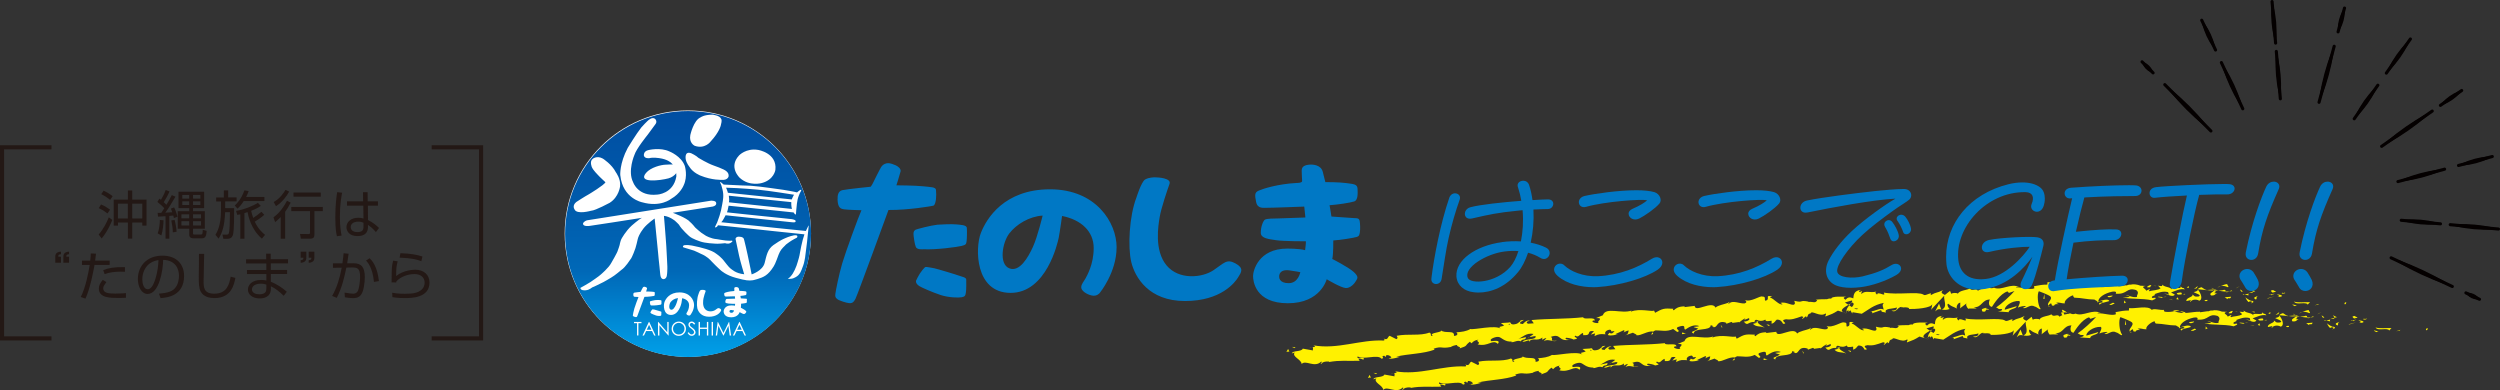 <?xml version="1.0" encoding="UTF-8"?>
<svg id="_レイヤー_2" data-name="レイヤー 2" xmlns="http://www.w3.org/2000/svg" xmlns:xlink="http://www.w3.org/1999/xlink" viewBox="0 0 527.87 82.43">
  <rect x="0" y="0" width="527.87" height="82.43" fill="#333333" stroke="none"/>
  <defs>
    <style>
      .cls-1 {
        fill: url(#_名称未設定グラデーション_64);
      }

      .cls-1, .cls-2, .cls-3, .cls-4, .cls-5, .cls-6 {
        stroke-width: 0px;
      }

      .cls-2 {
        fill: #231815;
      }

      .cls-7 {
        stroke: #231815;
        stroke-miterlimit: 10;
        stroke-width: .87px;
      }

      .cls-7, .cls-8 {
        fill: none;
      }

      .cls-3 {
        fill: #0078c5;
      }

      .cls-4 {
        fill: #040000;
      }

      .cls-8 {
        stroke: #040000;
        stroke-linecap: round;
        stroke-linejoin: round;
        stroke-width: .66px;
      }

      .cls-5 {
        fill: #fff100;
      }

      .cls-6 {
        fill: #fff;
      }
    </style>
    <linearGradient id="_名称未設定グラデーション_64" data-name="名称未設定グラデーション 64" x1="145.28" y1="75.38" x2="145.28" y2="23.45" gradientUnits="userSpaceOnUse">
      <stop offset="0" stop-color="#00a0e9"/>
      <stop offset=".35" stop-color="#0068b7"/>
      <stop offset=".65" stop-color="#005aab"/>
      <stop offset="1" stop-color="#004ea2"/>
    </linearGradient>
  </defs>
  <g id="_トンボ" data-name="トンボ">
    <g>
      <path class="cls-2" d="M20.84,49.51c.92-1.03,1.75-2.61,2.13-3.63l.75.56c-.21.51-.97,2.38-2.26,3.92l-.63-.85ZM22.7,45.08c-.42-.34-.82-.64-1.84-1.13l.47-.78c.82.34,1.44.75,1.91,1.1l-.55.81ZM23.25,42.2c-.75-.59-1.04-.78-1.87-1.21l.5-.74c.58.29,1.22.64,1.91,1.17l-.54.78ZM30.94,42.15v5.48h-.9v-.64h-2.12v3.39h-.92v-3.39h-2.09v.64h-.9v-5.48h2.99v-1.94h.92v1.94h3.03ZM24.9,43.01v3.12h2.09v-3.12h-2.09ZM27.92,43.01v3.12h2.12v-3.12h-2.12Z"/>
      <path class="cls-2" d="M37.06,41.5c-1.02,1.74-1.41,2.41-2.16,3.4.22-.01,1.01-.06,1.48-.08-.13-.39-.21-.56-.3-.77l.69-.26c.39.78.66,1.79.7,1.97l-.75.28c-.04-.19-.07-.32-.13-.53-.12.01-.3.03-.83.08v4.81h-.81v-4.75c-.25.02-1.35.1-1.58.1l-.09-.81c.31.01.46.01.77.01.36-.54.54-.83.64-.99-.29-.32-.77-.78-1.46-1.32l.42-.7c.11.08.19.14.34.25.27-.46.66-1.14,1-2.07l.81.31c-.48,1.04-.69,1.42-1.23,2.26.31.27.44.42.57.55.41-.67.78-1.34,1.13-2.04l.77.32ZM33.3,49.28c.31-.81.45-2.04.45-2.84l.78.07c-.01.7-.12,2.15-.46,3.21l-.77-.44ZM36.49,49.07c-.02-.86-.11-1.54-.32-2.53l.69-.1c.23.75.39,1.77.43,2.49l-.8.14ZM43.11,43.95h-2.35v.64h2.49v3.71h-2.49v.93c0,.22.03.29.28.29h1.34c.37,0,.39-.1.43-1.01l.83.24c-.07.83-.14,1.57-.98,1.57h-1.74c-.37,0-.96-.04-.96-.81v-1.21h-2.43v-3.71h2.43v-.64h-2.27v-3.47h5.42v3.47ZM39.95,45.25h-1.64v.85h1.64v-.85ZM39.95,46.71h-1.64v.9h1.64v-.9ZM39.95,41.16h-1.46v.77h1.46v-.77ZM39.95,42.51h-1.46v.78h1.46v-.78ZM42.31,41.16h-1.55v.77h1.55v-.77ZM42.31,42.51h-1.55v.78h1.55v-.78ZM42.45,45.25h-1.69v.85h1.69v-.85ZM42.45,46.71h-1.69v.9h1.69v-.9Z"/>
      <path class="cls-2" d="M48.18,40.19v1.49h1.78v.85h-2.41v1.42h1.89c0,1.51,0,4.69-.24,5.59-.07.22-.24.88-1.17.88h-.87l-.19-.88h.85c.27,0,.4-.08.47-.23.23-.48.25-2.82.26-4.51h-1.01c-.14,3.06-.63,4.36-1.38,5.59l-.67-.8c.37-.64,1.17-2,1.17-5.09v-1.96h-1.02v-.85h1.62v-1.49h.91ZM49.57,43.4c.38-.37,1.34-1.26,2.04-3.21l.89.15c-.11.33-.21.65-.53,1.24h3.86v.87h-4.36c-.66,1.02-1.13,1.44-1.32,1.61l-.58-.66ZM51.61,50.41h-.87v-5.16c-.24.05-.4.09-.64.13l-.26-.85c1.76-.28,3.78-1.14,4.61-1.71l.62.66c-.32.22-.84.57-2.04,1.03.12.52.25.98.44,1.5.78-.53.85-.58,1.73-1.29l.6.63c-.6.56-1.29,1.03-2,1.46.7,1.5,1.54,2.27,2.17,2.78l-.67.8c-2.32-1.97-2.89-4.87-3.03-5.61-.19.07-.44.14-.66.22v5.39Z"/>
      <path class="cls-2" d="M57.75,45.88c1.34-.96,2.21-2.28,2.85-3.49l.78.4c-.53,1.02-.89,1.55-1.17,1.92v5.7h-.94v-4.59c-.5.53-.87.84-1.18,1.08l-.35-1.01ZM57.78,42.66c1.36-.75,2.15-1.97,2.5-2.57l.78.36c-.53,1.03-1.55,2.3-2.79,3.09l-.48-.88ZM68.16,44.58h-1.77v4.92c0,.63-.2.9-.98.9h-1.89l-.17-1,1.78.02c.23,0,.33-.04.33-.31v-4.53h-3.96v-.89h6.66v.89ZM67.73,41.52h-5.76v-.86h5.76v.86Z"/>
      <path class="cls-2" d="M72.24,40.69c-.15.76-.47,2.42-.47,5.07,0,2.13.23,3.32.36,3.98l-.98.14c-.11-.4-.35-1.32-.35-3.99s.26-4.49.39-5.31l1.06.11ZM76.67,42.51l-.02-1.93h.97l.02,1.93h2.16v.92h-2.12l.02,3.03c1.03.52,1.53.92,2.33,1.67l-.66.88c-.64-.78-1.23-1.21-1.67-1.52v.31c0,.56,0,2.05-2.23,2.05-1.85,0-2.32-1.19-2.32-1.89,0-1.11.99-1.98,2.46-1.98.38,0,.76.04,1.14.15l-.04-2.7h-3.44v-.92h3.41ZM76.76,47.03c-.26-.11-.56-.23-1.11-.23-1.03,0-1.6.5-1.6,1.14,0,.36.19,1.07,1.47,1.07s1.23-.85,1.23-1.2v-.78Z"/>
      <path class="cls-2" d="M11.67,55.48v-1.28c0-.3.02-1,1.2-1.07v.55c-.5.04-.57.17-.57.52h.57v1.28h-1.2ZM13.38,55.48v-1.28c0-.3.02-1,1.2-1.07v.55c-.51.04-.58.17-.58.52h.58v1.28h-1.2Z"/>
      <path class="cls-2" d="M20.27,53.57c-.03.38-.08.75-.18,1.45h3.06v.92h-3.19c-.27,1.5-.91,4.92-1.91,7.11l-1-.34c1.05-2.02,1.66-5.34,1.89-6.77h-1.63v-.92h1.75c.07-.59.09-1.11.11-1.51l1.1.05ZM22.45,59.57c-.51.73-.65.92-.65,1.31,0,.98,1.04,1.11,2.55,1.11,1.2,0,1.88-.07,2.24-.1v.98c-.43.02-.77.04-1.67.04-1.61,0-4.05,0-4.05-1.97,0-.7.29-1.17.83-1.86l.75.48ZM26.39,57.39c-.25-.02-.52-.03-.94-.03-1.06,0-2.39.13-3.36.52l-.3-.85c1.11-.42,2.11-.66,4.59-.63v.99Z"/>
      <path class="cls-2" d="M33.57,62.01c1.73-.15,2.64-.43,3.26-1.04.85-.85.96-2.1.96-2.77,0-1.29-.64-3.26-3.34-3.33-.02,2.21-.85,7.2-3.28,7.2-1.29,0-2.06-1.54-2.06-3.16,0-2.73,1.91-4.93,5.18-4.93,3.06,0,4.58,1.87,4.58,4.29,0,4.18-3.52,4.57-4.97,4.68l-.32-.92ZM31.62,55.63c-1.57,1.16-1.57,3.07-1.57,3.36,0,.83.28,2.08,1.13,2.08.58,0,.95-.58,1.17-1,.33-.65,1.03-2.56,1.11-5.15-.4.07-1.11.18-1.84.71Z"/>
      <path class="cls-2" d="M43.11,53.61c0,.09-.12,4.84-.12,5.75,0,1.31.04,2.65,2.24,2.65,2.75,0,3.17-2.04,3.48-3.59l.99.26c-.25,1.32-.81,4.26-4.4,4.26-1.02,0-2.3-.24-2.9-1.34-.42-.76-.43-1.9-.43-3.22,0-.76.07-4.09.04-4.77h1.1Z"/>
      <path class="cls-2" d="M56.21,54.73l-.02-1.17h.97v1.17h3.66v.88h-3.64v1.38h3.44v.86h-3.43v1.64c1.27.52,2.35,1.21,3.37,2.11l-.65.86c-1.01-.96-1.6-1.45-2.71-2.01v.5c0,1.96-1.78,2.06-2.4,2.06-1.45,0-2.45-.79-2.45-1.88,0-.86.7-2.02,2.81-2.02.54,0,.85.07,1.08.12v-1.36h-4.09v-.86h4.08v-1.38h-4.27v-.88h4.26ZM56.24,60.09c-.25-.08-.6-.19-1.2-.19-1.01,0-1.84.42-1.84,1.21s.89,1.03,1.55,1.03c1.45,0,1.49-.77,1.49-1.28v-.78Z"/>
      <path class="cls-2" d="M64.68,53.14v1.29c0,.29-.02.99-1.2,1.06v-.55c.51-.04.58-.17.58-.52h-.58v-1.28h1.2ZM66.38,53.14v1.29c0,.29-.03.99-1.2,1.06v-.55c.5-.04.57-.17.57-.52h-.57v-1.28h1.2Z"/>
      <path class="cls-2" d="M73.61,53.58c-.04.35-.1.79-.3,2.01h1.32c1.71-.02,2.4.85,2.4,2.96,0,1.11-.23,3.01-.83,3.73-.53.65-1.23.67-1.65.67-.69,0-1.45-.13-1.73-.18l-.07-.99c.96.18,1.6.23,1.81.23.15,0,.7,0,.99-.57.33-.66.48-2.19.48-2.99,0-1.82-.58-1.99-1.79-1.97l-1.11.02c-.42,2.05-.86,4.08-2.02,6.39l-.98-.4c1-1.75,1.63-3.83,2.02-5.97l-1.84.03-.02-.95h2.01c.14-.98.2-1.55.25-2.12l1.03.09ZM78.96,59.52c-.29-2.96-1.27-4.06-1.67-4.51l.76-.48c.52.51,1.61,1.65,1.96,4.82l-1.04.18Z"/>
      <path class="cls-2" d="M83.98,55.16c-.28,1.05-.32,1.41-.33,3.12,1.64-1.33,3.87-1.33,4.05-1.33,1.8,0,2.99,1.09,2.99,2.71,0,3.28-3.87,3.28-5.24,3.28-.35,0-1.43,0-2.6-.2l-.04-.93c.53.09,1.27.22,2.65.22,1.77,0,2.81-.17,3.61-.92.39-.36.59-.91.59-1.44,0-1.03-.77-1.8-2.11-1.8s-2.93.5-3.86,1.55c-.02.1-.02.12-.03.22l-.98-.02c.01-.37.02-2.09.03-2.34.03-1.24.19-1.82.3-2.25l.97.15ZM88.97,55.15c-.96-.35-1.93-.64-4.59-.75l.17-.94c2.27.08,3.5.33,4.65.7l-.23.98Z"/>
    </g>
    <g>
      <circle class="cls-6" cx="145.24" cy="49.33" r="26.01"/>
      <g>
        <path class="cls-1" d="M143.16,62.95s-.23.95-.45,1.43c-.22.48-.62,1.19-1.1.99-.48-.2-.31-1.19,0-1.6.32-.41.91-.78,1.53-.82ZM171.25,49.41c0,14.34-11.62,25.97-25.97,25.97-6.44,0-12.33-2.35-16.87-6.23-5.57-4.76-9.09-11.84-9.09-19.74,0-14.34,11.62-25.96,25.97-25.96s25.97,11.63,25.97,25.96ZM156.21,37.56c2.04,1.87,4.67,1.08,4.67,1.08,2.56-.69,2.84-2.76,2.84-2.76.41-3.59-3.66-4.23-3.66-4.23-2.54-.42-4.01,1.17-4.01,1.17-2.31,2.49.16,4.74.16,4.74ZM146.64,30.77c2.2.8,3.41-.89,3.41-.89,1.89-2.04,2.15-3.43,2.15-3.43.32-1.13.09-1.31.09-1.31-.28-.78-1.84-.93-1.84-.93-1.86.01-2.54.58-2.54.58-1.47.62-2.15,3.72-2.15,3.72-.32,1.68.89,2.25.89,2.25ZM144.8,33.68c.17.83.77,1.55.77,1.55.79,1.28,2.36,1.86,2.36,1.86,2.39.98,4.52.89,4.52.89,1.22.09,1.39-.73,1.39-.73.11-.72-.49-1.11-.49-1.11-.38-.41-2.71-1.21-2.71-1.21-1.28-.45-3.15-1.59-3.15-1.59-.51-.51-1.54-.98-1.54-.98-1.54-.56-1.15,1.32-1.15,1.32ZM130.98,37.02c.49,4.9,4.6,5.69,4.6,5.69,3.9,1.12,6.11-.72,6.11-.72,1.97-1.09,2.65-2.83,2.65-2.83.95-1.97.25-4.14.25-4.14-.75-2.06-3.19-3.02-3.19-3.02-2-.97-4.57-.29-4.57-.29-.99.26-.88,1.1-.88,1.1.11.72,1.14.59,1.14.59.77-.22,2.06-.02,2.06-.02,1.79.24,2.51.96,2.51.96.15.12.28.25.4.38-.46-.02-.98.04-1.5.05-.96.02-3.18.57-4.16,1.75-1.83,2.21,3.03,1.6,4.74,1.14.73-.2,1.29-.63,1.65-1.09.04.43.01.74.01.74-.66,3.65-4.05,3.78-4.05,3.78-4.05.44-5.06-2.6-5.06-2.6-1.22-2.36.27-5.78.27-5.78.41-1.33,2.79-4.25,2.79-4.25.62-.81,1.69-2.3,1.69-2.3.37-.55-.07-1.01-.07-1.01-.5-.5-1.18.03-1.18.03-.44.22-1.79,1.75-1.79,1.75-1.03,1.3-2.85,4.29-2.85,4.29-1.77,3.31-1.58,5.82-1.58,5.82ZM124.88,44.49c.91-.08,3.86-1.67,3.86-1.67,1.95-1.23,2.19-3.48,2.19-3.48.18-1.57-.89-2.96-.89-2.96-.84-1.68-2.73-2.88-2.73-2.88-1.29-.74-2.17.05-2.17.05-.72.58-.15,1.79-.15,1.79.28.62,1.24,1.58,1.24,1.58.31.37,1.61,1.56,1.61,1.56-.25.59-3.47,2.52-3.47,2.52-.94.51-2.68,1.65-2.68,1.65-.96.77-.38,1.56-.38,1.56.48,1.18,3.56.27,3.56.27ZM133.09,54.81c.42-.46,1.08-2.4,1.08-2.4.1-.24.42-1.6.49-1.93.07-.34.38-1.17,1.2-2.23.82-1.06,2.37-2.11,2.37-2.11l.15,1.46.15,1.52.18,1.81.26,2.62.11,1.18.17,1.56.16,1.64c.11,1.18.77,1,.77,1,.51-.07.61-.67.61-.67.06-.15.1-.93.1-.93.03-.23.02-1.05.02-1.05l-.09-1.87-.13-2.42-.14-1.93-.19-2.44-.17-2.04c1.2.11,2.32,1.03,2.32,1.03.18.12.85.83.85.83.56,1.02,2.19,2.44,2.19,2.44.64.58,2.29,1.1,2.29,1.1,1.07.39,3.08.46,3.08.46.55.09,2.18-.09,2.18-.09,1.03.36,1.54-.37,1.54-.37.07-.14-.13-.17-.13-.17-.15.07-1.3-.03-1.3-.03-.55-.05-1.81-.28-1.81-.28-1.32-.09-2.41-.76-2.41-.76-.11-.05-.91-.6-.91-.6-.12-.05-1.1-.93-1.1-.93-.12-.06-.6-.67-.6-.67-.11-.17-.67-.67-.67-.67-.66-.85-3.65-1.94-3.65-1.94l8.45-1.32c.93-.23.7-.81.7-.81-.07-.47-1.08-.43-1.08-.43l-26.21,4.15c-.24.07-.42.21-.42.21-.57.38-.36.67-.36.67.22.47,1.38.29,1.38.29l1.52-.23,3.17-.48,6.34-.99c-.67.32-2.14,1.62-2.14,1.62-1.32,1.19-2.18,2.81-2.18,2.81-.14.2-.32.94-.32.94,0,.29-.45,1.49-.45,1.49-.07.42-1.39,2.66-1.39,2.66-.52,1.03-2.21,2.45-2.21,2.45-.22.26-2.2,1.6-2.2,1.6-.24.19-2.06,1.19-2.06,1.19-.16.11.12.37.12.37.2.16.46.16.46.16.25.06.62-.01.62-.01.58-.04,1.26-.6,1.26-.6.21-.04,1.75-.82,1.75-.82.59-.23,2.25-1.25,2.25-1.25.72-.39,2.15-1.62,2.15-1.62.86-.55,1.87-2.19,1.87-2.19ZM139.67,63.51c-.01-.14-.32-.14-.49-.16-.17-.02-.72,0-.86.02-.32.04-.93.2-1,.23-.07.03-.1.11-.1.2,0,.09.05.45.11.59.06.14.35.11.35.11.58.03,1.55-.1,1.75-.15.2-.05.21-.09.23-.21.02-.12.02-.48.01-.62ZM133.71,66.77c.09.08.43.18.55.19.12,0,.2,0,.3-.21.1-.21,1.51-4.07,1.51-4.07.93,0,1.99-.18,2.06-.2.07-.02.11-.18.12-.3.02-.13.01-.29,0-.42-.01-.13-.23-.13-.6-.17-.37-.04-1.22-.04-1.22-.04,0,0,.16-.5.19-.63.03-.13-.13-.24-.22-.28-.09-.04-.24-.1-.35-.1s-.21.04-.29.13c-.08.09-.39.74-.43.83-.05.09-.09.13-.09.13,0,0-1.09.11-1.3.16-.21.05-.22.27-.22.41.01.42.15.45.32.47.16.02.78.04.78.04-.13.28-.73,1.91-.88,2.43-.16.53-.3,1.29-.31,1.4-.01.11-.02.17.08.24ZM135.44,67.97h-1.57v.28h.64v2.59h.29v-2.59h.64v-.28ZM138.42,70.84l-1.34-2.87h-.07l-1.35,2.87h.32l.45-.94h1.24l.45.94h.31ZM138.49,66.61c.34.11.8.13.95.09.15-.03.17-.07.19-.21.02-.14.02-.49.02-.6,0-.11-.19-.13-.33-.18-.14-.06-1.04-.32-1.14-.34-.1-.02-.35-.07-.4-.06-.05,0-.22.24-.26.29,0,0-.11.18-.17.3-.05.12.04.22.13.28.1.07.66.31,1,.42ZM141.18,67.97h-.28v2.2l-1.91-2.2h-.06v2.87h.3v-2.17l1.89,2.17h.06v-2.87ZM144.84,69.4c0-.42-.15-.78-.44-1.07-.29-.29-.66-.43-1.09-.43-.27,0-.52.07-.75.2-.23.13-.41.32-.55.55-.13.24-.2.49-.2.77,0,.41.15.77.44,1.06s.65.44,1.08.44.78-.15,1.07-.44c.29-.29.44-.65.44-1.07ZM145.41,66.62c.24.06.37-.12.37-.12,0,0,.77-.94.77-2.09s-.95-2.67-3.06-2.67-2.92,1.34-3.18,2.02c-.26.68-.27,2.74,1.37,2.74s2.16-2.3,2.21-2.53c.05-.23.15-1,.15-1,.88.17,1.46.7,1.46,1.47s-.32,1.28-.38,1.4c-.06.12-.19.25-.19.41s.24.32.48.37ZM146.85,70.14c0-.14-.05-.29-.14-.43-.09-.14-.26-.31-.51-.49-.21-.15-.33-.25-.37-.29-.07-.07-.12-.13-.14-.19-.03-.06-.04-.12-.04-.18,0-.1.04-.19.11-.26.07-.07.17-.11.28-.11.09,0,.17.02.25.07.08.05.17.14.28.28l.23-.18c-.13-.18-.26-.3-.37-.37-.12-.07-.24-.1-.38-.1-.13,0-.25.03-.35.09-.11.06-.19.14-.25.24s-.09.22-.09.34c0,.16.05.3.15.44.06.08.21.21.45.39.24.18.4.33.49.46.07.09.1.19.1.28,0,.08-.02.16-.07.24-.04.08-.11.14-.19.18-.08.05-.17.07-.27.07-.23,0-.42-.16-.59-.47l-.24.15c.12.22.25.37.39.47.14.09.3.14.47.14.23,0,.42-.08.58-.23.16-.15.24-.33.24-.54ZM149.55,67.97h-.29v1.2h-1.46v-1.2h-.29v2.87h.29v-1.38h1.46v1.38h.29v-2.87ZM149.69,66.88c1.66,0,2.31-.86,2.45-1.09.14-.23.28-.42-.12-.64-.41-.22-.51-.03-1.02.32-.51.34-1.58.46-2.15-.23-.57-.69-.38-1.84-.31-2.23.06-.39.35-1.25.45-1.51.09-.26-.5-.3-.67-.3,0,0-.28,0-.45.1-.17.11-.39.82-.39.82-.33.85-.4,2.28-.24,2.97.17.69.8,1.79,2.47,1.79ZM150.55,67.97h-.29v2.87h.29v-2.87ZM154.37,70.84l-.41-2.87h-.05l-1.15,2.35-1.17-2.35h-.05l-.41,2.87h.28l.28-2.07,1.03,2.07h.07l1.01-2.05.28,2.05h.28ZM157.51,70.84l-1.34-2.87h-.07l-1.35,2.87h.32l.45-.94h1.24l.45.94h.31ZM157.72,63.2c-.03-.14-.15-.13-.23-.13-.08,0-1.07-.07-1.07-.07,0-.08-.09-.52-.09-.52.33-.02.96-.11,1.13-.17.17-.06.16-.37.15-.59-.01-.22-.2-.2-.51-.25-.31-.05-.97-.05-.97-.05,0,0-.04-.14-.12-.47-.08-.33-.48-.35-.65-.33-.28.03-.32.15-.32.29s.02.37.02.47c0,.09-.25.09-.25.09-.86.05-1.54.26-1.74.35-.2.09-.19.2-.12.53.06.32.34.26.52.26.17,0,1.69-.05,1.69-.05l.05.5s-1.05.04-1.24.04c-.19,0-.55,0-.63.06-.08.06-.19.33-.19.6s.39.29.7.34c.31.05,1.37.05,1.37.05,0,.07-.04.41-.04.41-.29-.08-.82-.07-.82-.07-1.34,0-1.57,1.04-1.57,1.26s.09,1.25,1.6,1.25,1.78-1.1,1.78-1.1c0,0,.66.39.88.41.22.01.41-.22.47-.33.06-.11.14-.18-.1-.4-.25-.23-.99-.6-.99-.6.05-.22.04-.85.04-.85.33-.01.98-.13,1.08-.16.1-.04.12-.07.14-.21.02-.15.02-.38,0-.52ZM165.81,51.78c.07-.07.23-.24.87-.68.63-.45,1.57-.91,1.57-.91l.09-.13c.06-.16.03-.37-.22-.37-.44-.13-1.75.34-2.22.56-.47.22-.84.28-2.6,1.5-1.22.89-1.43,2.1-1.84,3.75-.42,1.69-2.75,2.44-2.75,2.44,0,0-.41-2.13-.86-4.18-.31-1.46-.5-2.18-.64-2.77-.06-.15-.05-.31-.16-.59-.09-.22-.42-.35-.52-.37-.85-.16-1.01.03-1.16.23-.07.08-.06.21-.06.21,0,0,.58,2.73.75,3.53.28,1.31,1.08,3.91,1.08,3.91-1.87-.19-2.64-1.06-2.93-1.25-.28-.19-1.27-1.48-1.27-1.48,0,0-.55-.82-1.71-1.61-.95-.78-3.09-1.31-5.11-1.72-.7-.09-.8-.14-1.56-.09-.34.02-.44.34-.31.44.13.09,1.8.53,2.3.72.5.19,1.42.66,1.42.66,1.37.56,1.99,1.3,2.26,1.59,1.13,1.19,1.99,1.94,1.99,1.94,0,0,1.06,1,3.17,1.56,2.19.59,2.7.62,3.58.5,0,0,.47-.09.96-.25,1.31-.41,2.24-.76,3.44-2.69.31-.41,1.03-2.46,1.03-2.46.38-.94.66-1.25,1.41-1.97ZM170.76,47.78s.03-.15,0-.16c-.03,0-.06.06-.07.08-.04.07-.08.14-.12.21-.14.26-.26.53-.38.79-.02.04-.01.07-.06.06-.07,0-.15-.02-.23-.02-.66-.07-1.33-.13-2-.2-.56-.06-1.11-.12-1.66-.17-1.01-.1-2.02-.21-3.03-.31-1.22-.13-2.43-.26-3.65-.39-1.18-.12-2.36-.25-3.54-.36-.89-.09-1.78-.19-2.67-.28-.35-.04-.7-.07-1.06-.11.2-.17.35-.43.48-.66.14-.23.26-.46.38-.69.02-.05.03-.13.08-.12.05,0,.12,0,.17.02.25.02.5.05.75.08.91.1,1.82.19,2.73.29,1.2.12,2.4.25,3.6.38,1.18.12,2.36.25,3.54.37.85.09,1.7.18,2.55.27.21.02.41.04.61.06.03,0,.06,0,.09.01.19.02.63.09.72-.16.05-.14-.04-.25-.16-.31-.22-.12-.47-.16-.71-.2-.1-.02-.2-.02-.31-.03-.71-.07-1.43-.15-2.15-.23-1.13-.12-2.27-.23-3.4-.35-1.22-.13-2.44-.26-3.66-.38-.97-.11-1.94-.21-2.92-.31-.39-.04-.79-.08-1.19-.13.11-.2.15-.46.2-.68.05-.22.1-.44.14-.66,0-.05,0-.06.05-.05.11.01.21.02.33.03.13.01.26.03.39.04.82.08,1.64.17,2.46.25.82.09,1.64.18,2.46.26.87.09,1.74.18,2.6.27.84.08,1.68.17,2.52.26.86.09,1.71.19,2.56.27.12.01.24.02.35.03.03,0,.03.02.05.05.04.06.08.11.12.17.05.08.17.25.27.22.1-.02.09-.24.09-.3,0-.22.04-.44.05-.65.01-.17.03-.33.05-.49.05-.58.11-1.15.23-1.72.06-.28.15-.53.25-.8.07-.18.13-.35.21-.52.11-.21.24-.42.32-.63.04-.1-.08-.11-.15-.1-.08.01-.15.06-.2.11-.05.04-.05.06-.11.09-.08.04-.15.09-.21.15-.06.05-.12.11-.18.16-.04.04-.02.05-.08.03-.13-.04-.43-.1-.57-.13-.18-.04-.35-.07-.77-.15-.51-.1-.99-.18-1.5-.26-.94-.14-1.93-.28-2.87-.4-1.71-.22-2.48-.34-4.02-.46-.57-.04-1.25-.04-1.96-.07-.8-.03-1.64-.07-2.3-.11-.49-.03-.99-.05-1.49-.07h.03c-.14-.11-.29-.21-.42-.34-.02-.02-.34-.35-.33-.16,0,.12.07.23.12.34.06.11.1.23.14.35.09.29.17.58.24.88.14.56.19,1.18.14,1.75-.08.9-.3,1.77-.46,2.65-.05.25-.13.5-.21.75-.04.15-.08.31-.13.45-.09.25-.18.51-.27.76-.06.17-.11.35-.18.51-.12.29-.26.56-.4.84-.02.06-.12.18-.06.24.09.09.28-.03.36-.09.07-.04.12-.13.17-.2.02-.02.05-.11.08-.13.03-.01.11.01.14.01.27.03.54.06.81.08.77.08,1.53.16,2.3.24.82.08,1.64.17,2.46.26.73.08,1.45.15,2.18.23,1.19.13,2.38.26,3.57.38.57.06,1.13.12,1.7.18.9.09,1.8.18,2.7.28.81.08,1.58.16,2.39.25v.02c-.12.37-.24.71-.34,1.09-.25.9-.42,1.82-.59,2.74-.07.38-.13.76-.24,1.13-.16.55-.31,1.1-.5,1.64-.22.59-.48,1.17-.81,1.7-.16.24-.33.46-.53.67-.16.17-.33.29-.51.42.1,0,.2,0,.3,0,.31-.01.65-.04.94-.16.67-.29.94-.52,1.21-.88.2-.27.22-.29.48-.9.27-.67.49-1.26.6-1.88.15-.74.14-.72.18-1.09.12-.94.25-1.89.36-2.83.11-.93.21-1.87.29-2.81.02-.18.03-.36.05-.55ZM155.64,69.62h.98l-.49-1.04-.49,1.04ZM167.18,42.11s.3-.79.49-.99c0,0-5.32-.86-7.61-1.07,0,0-3.8-.36-6.75-.42,0,0,.33.76.38,1.07l13.49,1.41ZM167.08,42.68l-13.19-1.36s0,0,0,.03c.03.18.14,1.04.02,1.37l13.3,1.4s-.18-.7-.13-1.45ZM154.04,65.65c-.04.14-.02.4.42.4s.53-.5.53-.5c0,0-.3-.06-.53-.09-.24-.03-.38.05-.42.19ZM136.56,69.62h.98l-.49-1.04-.49,1.04ZM143.93,68.34c-.19-.11-.4-.17-.61-.17s-.41.06-.6.17c-.19.11-.34.26-.45.45-.11.19-.16.4-.16.63,0,.34.12.63.35.86.24.23.52.35.85.35.22,0,.43-.05.62-.16.19-.11.34-.26.44-.44.11-.19.16-.4.16-.62s-.05-.43-.16-.62c-.11-.18-.26-.33-.45-.44Z"/>
        <path class="cls-3" d="M176.86,42.01c-.02-.6.03-1.65,1.01-1.86.98-.22,5.96-.72,5.96-.72,0,0,.18-.17.39-.58.22-.41,1.63-3.38,1.99-3.8.36-.41.87-.6,1.34-.6s1.19.28,1.59.46c.4.18,1.16.7,1.01,1.3-.14.6-.88,2.92-.88,2.92,0,0,3.89.02,5.59.2,1.7.18,2.71.16,2.77.76.06.6.07,1.36,0,1.94-.07.58-.23,1.3-.56,1.4-.33.09-5.18.94-9.47.91,0,0-6.47,17.74-6.95,18.71-.48.96-.86.99-1.39.95-.52-.04-2.08-.51-2.51-.87-.43-.36-.42-.61-.36-1.12.05-.51.73-4,1.45-6.43.72-2.43,3.47-9.92,4.05-11.19,0,0-2.82-.07-3.59-.18-.76-.11-1.41-.25-1.46-2.17ZM193.33,48.51c-.31.13-.47.49-.45.92.02.43.22,2.06.49,2.71.27.65,1.61.49,1.61.49,2.64.14,7.12-.47,8.06-.7.94-.23.96-.4,1.05-.96.09-.56.11-2.23.05-2.86-.05-.64-1.48-.64-2.26-.73-.78-.09-3.3,0-3.96.07-1.47.16-4.28.92-4.59,1.05ZM193.48,59.1c-.24.56.16.99.62,1.3.45.31,3.02,1.41,4.6,1.92,1.58.51,3.67.58,4.37.44.69-.15.76-.31.87-.96.11-.65.09-2.25.08-2.75-.02-.51-.85-.58-1.51-.84-.65-.25-4.78-1.48-5.25-1.57-.47-.09-1.59-.3-1.83-.27-.23.04-1.03,1.1-1.17,1.34,0,0-.52.84-.76,1.4ZM235.76,52.25c0,5.29-3.55,9.6-3.55,9.6,0,0-.59.8-1.7.54-1.11-.25-2.21-1-2.21-1.72s.6-1.3.89-1.86c.29-.56,1.74-2.93,1.74-6.45s-2.66-5.97-6.68-6.76c0,0-.49,3.55-.71,4.62-.22,1.07-2.59,11.62-10.15,11.62s-7.5-9.49-6.3-12.6c1.19-3.11,4.96-9.27,14.63-9.27s14.05,6.99,14.05,12.27ZM220.15,45.52c-2.86.18-5.58,1.87-7.04,3.77-1.47,1.9-2.23,6.43-.04,7.35,2.19.93,4.04-2.32,5.04-4.53.99-2.2,2.04-6.59,2.04-6.59ZM241.77,37.91c-.78.49-1.81,3.78-1.81,3.78-1.52,3.91-1.86,10.48-1.09,13.66.78,3.19,3.67,8.21,11.33,8.21s10.6-3.96,11.24-5.02c.66-1.06,1.28-1.91-.57-2.92-1.87-1.01-2.32-.13-4.67,1.45-2.34,1.57-7.27,2.12-9.89-1.04-2.64-3.17-1.74-8.45-1.44-10.24.29-1.79,1.63-5.75,2.07-6.96.44-1.21-2.32-1.39-3.1-1.39,0,0-1.28-.02-2.06.47ZM287.13,49.05c-.11.67-.19.82-.66.98-.47.16-3.44.67-4.95.74,0,0,.03,2.91-.21,3.91,0,0,3.4,1.71,4.54,2.76,1.13,1.04.75,1.35.48,1.85-.27.51-1.17,1.58-2.17,1.53-1.01-.05-4.03-1.86-4.03-1.86,0,0-1.26,5.07-8.19,5.07s-7.36-4.73-7.36-5.75,1.06-5.79,7.22-5.79c0,0,2.43-.03,3.77.33,0,0,.21-1.55.16-1.87,0,0-4.83,0-6.28-.23-1.45-.24-3.24-.34-3.24-1.58s.48-2.48.86-2.75c.39-.27,2.01-.25,2.88-.27.86-.02,5.68-.2,5.68-.2l-.24-2.3s-6.98.27-7.79.25c-.8-.01-2.08.27-2.37-1.21-.29-1.48-.36-2.03.56-2.42.92-.4,4.04-1.4,8.02-1.61,0,0,1.14.02,1.13-.4-.02-.42-.09-1.52-.09-2.14s.19-1.16,1.47-1.31c.77-.1,2.6-.03,2.98,1.51.37,1.54.54,2.16.54,2.16,0,0,3.02,0,4.46.21,1.43.22,2.28.17,2.34,1.16.05,1,.11,2.44-.69,2.71-.8.28-3.71.71-5.22.8,0,0,.36,2.01.4,2.39,0,0,4.52.32,4.91.34.38.01.94-.04,1.05.6.11.64.15,1.72.04,2.39ZM274.56,57.47s-1.36-.27-2.45-.4c-1.09-.12-1.76.24-1.95.87-.2.64-.08,1.85,1.95,1.85s2.45-2.32,2.45-2.32Z"/>
      </g>
    </g>
    <polyline class="cls-7" points="10.87 71.45 .43 71.45 .43 31.1 10.87 31.1"/>
    <polyline class="cls-7" points="91.14 71.45 101.58 71.45 101.58 31.1 91.14 31.1"/>
    <g>
      <g>
        <line class="cls-8" x1="502.08" y1="17.99" x2="497.09" y2="25.08"/>
        <path class="cls-4" d="M502.08,17.99s-.18.54-.55,1.27c-.37.74-.92,1.67-1.55,2.56-.63.89-1.32,1.72-1.89,2.32-.56.6-1.01.95-1.01.95,0,0,.18-.54.55-1.27.37-.74.92-1.67,1.54-2.56.63-.88,1.32-1.72,1.89-2.32.56-.6,1.01-.95,1.01-.95Z"/>
      </g>
      <g>
        <line class="cls-8" x1="492.86" y1="9.77" x2="489.66" y2="21.6"/>
        <path class="cls-4" d="M492.86,9.77s-.04.78-.23,1.92c-.18,1.14-.5,2.64-.9,4.12-.4,1.48-.88,2.93-1.3,4.01-.41,1.08-.77,1.77-.77,1.77,0,0,.04-.78.23-1.92.18-1.14.5-2.64.9-4.12.4-1.48.88-2.93,1.3-4.01.41-1.08.77-1.77.77-1.77Z"/>
      </g>
      <g>
        <line class="cls-8" x1="495.04" y1="1.7" x2="493.68" y2="6.73"/>
        <path class="cls-4" d="M495.04,1.7s.07.36.06.86c0,.5-.1,1.15-.26,1.78-.17.63-.42,1.24-.67,1.67-.24.44-.48.71-.48.71,0,0-.07-.36-.06-.86,0-.5.1-1.15.27-1.78.17-.63.42-1.23.67-1.67.24-.44.48-.71.48-.71Z"/>
      </g>
      <g>
        <line class="cls-8" x1="480.64" y1="10.86" x2="481.49" y2="20.86"/>
        <path class="cls-4" d="M480.64,10.86s.22.61.41,1.54c.2.93.39,2.17.5,3.42.1,1.25.13,2.51.08,3.46-.04.95-.15,1.59-.15,1.59,0,0-.22-.61-.41-1.54-.2-.93-.39-2.17-.5-3.42-.1-1.25-.13-2.51-.08-3.46.04-.95.15-1.59.15-1.59Z"/>
      </g>
      <g>
        <line class="cls-8" x1="479.74" y1=".33" x2="480.49" y2="9.1"/>
        <path class="cls-4" d="M479.74.33s.21.53.4,1.35c.19.81.37,1.9.47,3,.09,1.1.1,2.2.05,3.03-.05.83-.17,1.4-.17,1.4,0,0-.21-.53-.4-1.35-.19-.81-.37-1.9-.46-3-.09-1.1-.1-2.2-.05-3.04.05-.83.16-1.39.16-1.39Z"/>
      </g>
      <g>
        <line class="cls-8" x1="469.04" y1="13.21" x2="473.56" y2="22.97"/>
        <path class="cls-4" d="M469.04,13.21s.43.54.96,1.41c.54.86,1.18,2.05,1.75,3.27.56,1.22,1.05,2.48,1.37,3.44.32.96.45,1.64.45,1.64,0,0-.43-.54-.96-1.41-.54-.86-1.18-2.05-1.74-3.27-.56-1.22-1.05-2.48-1.36-3.44-.32-.96-.45-1.64-.45-1.64Z"/>
      </g>
      <g>
        <line class="cls-8" x1="464.89" y1="4.27" x2="467.81" y2="10.56"/>
        <path class="cls-4" d="M464.89,4.27s.33.32.71.86c.39.54.83,1.29,1.19,2.07.36.79.65,1.61.81,2.25.17.64.2,1.1.2,1.1,0,0-.33-.32-.71-.86-.39-.54-.82-1.29-1.19-2.07-.36-.79-.65-1.61-.81-2.25-.17-.64-.2-1.1-.2-1.1Z"/>
      </g>
      <g>
        <line class="cls-8" x1="457.09" y1="17.87" x2="466.83" y2="27.66"/>
        <path class="cls-4" d="M457.09,17.87s.72.5,1.72,1.33c1,.83,2.28,2,3.5,3.21,1.22,1.23,2.37,2.5,3.2,3.51.83,1,1.32,1.73,1.32,1.73,0,0-.73-.5-1.72-1.33-1-.83-2.28-2-3.5-3.21-1.21-1.23-2.37-2.51-3.2-3.51-.83-1-1.32-1.73-1.32-1.73Z"/>
      </g>
      <g>
        <line class="cls-8" x1="452.29" y1="13.05" x2="454.62" y2="15.39"/>
        <path class="cls-4" d="M452.29,13.05s.26.03.56.17c.31.13.66.37.95.66.29.3.52.64.65.95.14.3.16.56.16.56,0,0-.26-.03-.56-.17-.31-.13-.66-.37-.95-.66-.29-.3-.52-.65-.65-.95-.14-.3-.16-.56-.16-.56Z"/>
      </g>
      <g>
        <line class="cls-8" x1="508.95" y1="8.23" x2="503.87" y2="15.44"/>
        <path class="cls-4" d="M508.95,8.23s-.18.54-.56,1.29c-.37.75-.94,1.69-1.57,2.6-.64.9-1.34,1.75-1.91,2.36-.57.61-1.02.96-1.02.96,0,0,.18-.55.56-1.29.37-.75.94-1.69,1.57-2.6.64-.9,1.34-1.75,1.92-2.36.57-.61,1.02-.96,1.02-.96Z"/>
      </g>
      <g>
        <line class="cls-8" x1="517.8" y1="60.49" x2="504.88" y2="54.44"/>
        <path class="cls-4" d="M517.8,60.49s-.88-.23-2.14-.69c-1.26-.46-2.91-1.14-4.53-1.89-1.61-.76-3.19-1.59-4.35-2.27-1.16-.67-1.9-1.2-1.9-1.2,0,0,.88.23,2.14.69,1.26.45,2.91,1.14,4.53,1.89,1.61.76,3.19,1.59,4.35,2.27,1.16.67,1.9,1.2,1.9,1.2Z"/>
      </g>
      <g>
        <line class="cls-8" x1="523.54" y1="63.19" x2="520.67" y2="61.84"/>
        <path class="cls-4" d="M523.54,63.19s-.25.07-.57.04c-.32-.01-.72-.11-1.08-.27-.36-.17-.68-.41-.9-.65-.22-.23-.33-.47-.33-.47,0,0,.25-.07.57-.04.32.01.72.11,1.08.27.36.17.68.41.9.65.22.23.33.46.33.46Z"/>
      </g>
      <g>
        <line class="cls-8" x1="515.3" y1="47.26" x2="507.02" y2="46.51"/>
        <path class="cls-4" d="M515.3,47.26s-.53.12-1.32.16c-.79.05-1.83.04-2.87-.05-1.04-.1-2.06-.27-2.83-.46-.77-.19-1.27-.4-1.27-.4,0,0,.53-.12,1.32-.17.79-.05,1.83-.04,2.87.05,1.04.1,2.06.27,2.83.47.77.19,1.27.4,1.27.4Z"/>
      </g>
      <g>
        <line class="cls-8" x1="527.54" y1="48.36" x2="517.36" y2="47.44"/>
        <path class="cls-4" d="M527.54,48.36s-.65.11-1.62.14c-.97.04-2.25,0-3.52-.1-1.27-.12-2.54-.31-3.48-.52-.95-.2-1.57-.42-1.57-.42,0,0,.65-.11,1.62-.14.97-.04,2.25,0,3.52.1,1.27.12,2.54.31,3.48.52.95.2,1.57.42,1.57.42Z"/>
      </g>
      <g>
        <line class="cls-8" x1="516.17" y1="35.72" x2="506.32" y2="38.34"/>
        <path class="cls-4" d="M516.17,35.72s-.57.32-1.47.68c-.89.37-2.1.77-3.33,1.1-1.23.32-2.48.57-3.44.7-.95.13-1.61.13-1.61.13,0,0,.57-.32,1.47-.68.89-.37,2.1-.77,3.33-1.1,1.23-.32,2.48-.57,3.44-.69.95-.13,1.61-.14,1.61-.14Z"/>
      </g>
      <g>
        <line class="cls-8" x1="526.24" y1="33.05" x2="519.11" y2="34.94"/>
        <path class="cls-4" d="M526.24,33.05s-.4.28-1.04.57c-.64.3-1.51.61-2.4.85-.89.23-1.8.39-2.5.45-.7.07-1.19.02-1.19.02,0,0,.4-.28,1.04-.57.64-.3,1.51-.61,2.4-.85.89-.23,1.8-.39,2.5-.45.7-.06,1.19-.02,1.19-.02Z"/>
      </g>
      <g>
        <line class="cls-8" x1="513.56" y1="23.45" x2="502.88" y2="30.9"/>
        <path class="cls-4" d="M513.56,23.45s-.57.6-1.51,1.39c-.93.8-2.22,1.8-3.55,2.73-1.34.93-2.72,1.79-3.79,2.39-1.07.6-1.83.93-1.83.93,0,0,.57-.6,1.51-1.39.93-.8,2.22-1.8,3.55-2.73,1.34-.93,2.72-1.79,3.79-2.39,1.07-.6,1.83-.93,1.83-.93Z"/>
      </g>
      <g>
        <line class="cls-8" x1="519.78" y1="19.11" x2="515.29" y2="22.25"/>
        <path class="cls-4" d="M519.78,19.11s-.19.33-.54.72c-.35.4-.86.86-1.43,1.25-.56.39-1.17.71-1.66.9-.49.2-.86.26-.86.26,0,0,.19-.33.54-.72.35-.4.87-.85,1.43-1.25.56-.39,1.17-.71,1.67-.91.49-.2.86-.26.86-.26Z"/>
      </g>
    </g>
    <g>
      <path class="cls-5" d="M495.08,64.23c.32.09.28-.34.34-.41-.57,0-.34.52-.34.41Z"/>
      <polygon class="cls-5" points="489.48 64.33 489.6 64.17 488.74 64.47 489.48 64.33"/>
      <path class="cls-5" d="M484.39,63.67c.4.77,1.86.11,2.74.47l.13.18.49-.52c-1.12-.04-2.6.17-3.35-.13Z"/>
      <path class="cls-5" d="M481.83,61.81c.14.3-.62.17.63.16-.06-.04-.07-.06-.11-.08-.11,0-.26-.03-.52-.08Z"/>
      <path class="cls-5" d="M482.36,61.89c.54.04-.33-.27,0,0h0Z"/>
      <path class="cls-5" d="M479.84,61.78l.74-.18c-.13-.18-.76-.27-.52-.37-.75.07-.61.24-.22.55Z"/>
      <path class="cls-5" d="M479.12,62.23l.38-.07c-.06-.07-.15-.11-.38.07Z"/>
      <path class="cls-5" d="M480.3,62.01l-.8.15c.09.12.08.36.37-.05-.09.2.09.02.44-.1Z"/>
      <path class="cls-5" d="M480.73,62.16c.38.2.89.36.15.52,1.37.07,1.22-.46-.15-.52Z"/>
      <path class="cls-5" d="M484.04,64.37l.5.27.49-.18c-.24.09-1-.31-.99-.09Z"/>
      <path class="cls-5" d="M475.44,61.01c-.06.15.2.42.24.62l.54-.13c-.26-.13-.77-.27-.78-.5Z"/>
      <path class="cls-5" d="M475.68,61.63l-.81.19c.7.09.84-.02.81-.19Z"/>
      <polygon class="cls-5" points="478.91 63.01 480.26 62.58 478.66 62.99 478.91 63.01"/>
      <polygon class="cls-5" points="472.43 60.73 472.91 60.41 472.07 60.89 472.43 60.73"/>
      <path class="cls-5" d="M470.43,60.66c.35-.27-.42-.52-.06-.68-.55.02-1.03.24-1.46.43.45-.1.92-.03,1.52.24Z"/>
      <path class="cls-5" d="M468.2,60.7c.23-.06.46-.16.72-.28-.24.05-.48.13-.72.28Z"/>
      <path class="cls-5" d="M473.54,61.62c-.05-.1-.15-.35-.58-.49l.28.45c.09.01.2.02.31.03Z"/>
      <path class="cls-5" d="M473.24,61.6h0c-.33-.05-.57-.08-.67-.09.09.01.29.03.68.09Z"/>
      <path class="cls-5" d="M473.62,61.63s-.05,0-.08,0c.03.04.04.06.08,0Z"/>
      <path class="cls-5" d="M476.9,62.44c-.48.2-1.46.36-.57.81.36-.26-.16-.52.57-.81Z"/>
      <path class="cls-5" d="M473.96,62.2l.82.17c0-.11-.14-.29.09-.39l-.92.22Z"/>
      <polygon class="cls-5" points="473.54 62.3 473.96 62.2 473.65 62.14 473.54 62.3"/>
      <path class="cls-5" d="M469.6,61.19c-.37.16-.77.15-1.22.15.47.12.96.19,1.43.22.08-.13.3-.36-.22-.37Z"/>
      <path class="cls-5" d="M471.37,61.43s-.06.01-.08.02c.05.04.09.05.08-.02Z"/>
      <polygon class="cls-5" points="464 61.07 464.07 61.15 464.09 61.08 464 61.07"/>
      <path class="cls-5" d="M469.89,61.65c.35.11.57.02.79-.1-.27.03-.56.03-.86.02-.03.06-.04.1.07.08Z"/>
      <path class="cls-5" d="M466.96,60.82c.18.1.39.19.61.28-.17-.15-.53-.38-.61-.28Z"/>
      <path class="cls-5" d="M471.18,61.32s.04-.01.06-.02c-.11-.1-.1-.05-.06.02Z"/>
      <path class="cls-5" d="M471.18,61.32c-.19.05-.34.14-.49.23.22-.02.43-.05.61-.1-.04-.03-.08-.08-.11-.13Z"/>
      <path class="cls-5" d="M462.54,63.75c.08-.39,1.04-.72,1.83-.26.81-.26.36-1.59-.3-2.34-.03.17-.04.33-.88.53.28.23,1.8.59,1.09.91-1.1.16-.88-.18-1.4-.41.42.51-1.42.66-1.22,1.39l.96-.21c.01.11-.34.28-.08.39Z"/>
      <path class="cls-5" d="M465.64,61.28l.34-.03c-.38-.09-.65-.27-1.14-.61-.58.17-.7.31-.75.44.56.04,1.11.09,1.67.15l-.12.05Z"/>
      <path class="cls-5" d="M467.5,61.35c-.29.41-1.12.54-.65,1.04.99.04.72-.31,1.32-.46-1.61,0,.48-.21-.67-.53.32-.05.61-.06.88-.06-.29-.07-.56-.15-.82-.25.01.01.02.02.04.03h0s0,0,0,0c.07.06.09.09.01.06,0,0-.03,0-.03,0-.01.06-.05.11-.08.16-.46-.12-.07-.12.08-.16,0-.02.02-.04.02-.06h0s-1.62.12-1.62.12c.34.08.76.1,1.52.1Z"/>
      <path class="cls-5" d="M475.39,64.1s-.04-.07-.04-.1c-.11.04-.15.08.04.1Z"/>
      <path class="cls-5" d="M474.76,63.78c.12-.05.23-.21.61-.13.32.16-.02.21-.01.35.24-.09.82-.24.13-.51l-.12.05c-.63-.21-1.42-.82-1.3-.86.16.4.3.69.7,1.11Z"/>
      <path class="cls-5" d="M471.09,62.65l-1.35.12.65.42-.02-.23c.75.14.61-.15.72-.31Z"/>
      <polygon class="cls-5" points="463.86 60.85 464.06 60.4 463.25 61.01 463.86 60.85"/>
      <polygon class="cls-5" points="462.11 60.83 462.2 60.43 461.72 60.65 462.11 60.83"/>
      <path class="cls-5" d="M364.4,68.41l-.38.14c.18-.05.3-.1.38-.14Z"/>
      <path class="cls-5" d="M367.23,68.22l.05-.2c-.12.12-.17.2-.05.2Z"/>
      <path class="cls-5" d="M419.34,60.56c-.58-.35-1.24-.91-1.16-.46l.19.43c.4-.09.71-.05.97.04Z"/>
      <path class="cls-5" d="M390.26,64.38c.06.04.12.08.17.12.13-.16.25-.3.36-.44-.16.1-.34.2-.54.32Z"/>
      <path class="cls-5" d="M389.96,66.2l-.77-.24c.17.09.42.17.77.24Z"/>
      <path class="cls-5" d="M349.01,70.15l-.42.48c.71-.06.38-.26.42-.48Z"/>
      <path class="cls-5" d="M444.26,60.48c-.49-.17-.89-.25-1.23-.27.59.25,1.07.63,1.23.27Z"/>
      <path class="cls-5" d="M365.16,63.73c-.23.1-.33.19-.31.29.24-.09.37-.19.31-.29Z"/>
      <path class="cls-5" d="M441.6,60.19c.09.04.17.07.26.1.36-.07.73-.12,1.17-.09-.44-.19-.94-.31-1.43-.01Z"/>
      <path class="cls-5" d="M293.15,75.75s-.09-.02-.13-.04c0,.06.05.06.13.04Z"/>
      <path class="cls-5" d="M276.34,73.52c.16-.05.42-.08.66-.12-.12-.01-.33.02-.66.12Z"/>
      <path class="cls-5" d="M455.11,60.35c.37-.02.06-.05,0,0h0Z"/>
      <path class="cls-5" d="M456.84,62.12c-.08.05-.14.1-.15.2.03-.1.09-.17.15-.2Z"/>
      <path class="cls-5" d="M437.92,62.87s-.02,0-.03,0c.11.08.09.07.03,0Z"/>
      <path class="cls-5" d="M455.66,60.56c-.14-.06-.3-.11-.47-.14.08.04.22.08.47.14Z"/>
      <path class="cls-5" d="M455.59,60.36c.13.02.23.04.32.05.05-.07,0-.12-.32-.05Z"/>
      <path class="cls-5" d="M454.59,60.36c.21,0,.41.02.6.06-.07-.03-.1-.06-.08-.07-.11,0-.26,0-.52.01Z"/>
      <path class="cls-5" d="M322.92,71.17s-.05-.02-.08-.03c-.35.22-.19.17.08.03Z"/>
      <path class="cls-5" d="M409.91,65.37s.03-.02.04-.02c-.02,0-.04,0-.05-.01v.04Z"/>
      <path class="cls-5" d="M408.61,65.75c.54-.56.86-.51,1.29-.41l-.48-1.23-.81,1.64Z"/>
      <path class="cls-5" d="M357.64,69.08l.96.31c-1.06.73-1.88.57-.97,1.05.02-1.36,3.57-.43,3.59-1.79l.63.24c-.18,0-.2.08-.37.08,1.23.55.8-1.05,2.34-.98.54.06.93.23.58.42l1.16-.43c.35,0,.28.24-.06.24l1.8-.24v.04c.23-.23.79-.6,1.07-.76.47.16-.22.16-.09.32l.98-.4c.43.32-.37.72-1.07.72,1.04,1.28.81-.4,2.88.24l-.93.24c.67.72,1.38.39,2.48.79-.27-.23-2.22-1.05-1.16-1.47.31.08.72.1,1.29-.22.04.48.6.32,1.32.24v.64c.76-.24.67-.56,1.11-.88.87,0,1.08.49,1.31.89,1.39,0-1.01-.73.62-.96,1.17.17,1.95-.15,3.3-.62.82.17-.12.4.19.56l.68-.56c.18,0,.13.16.11.24.59-.24,0-.64.94-.88.21-.72,2,.9,3.12.04.3.16-.12.4-.01.64,1.57-.62,1.35-.46,2.63-1.24l1.15.35c-.85-.43.17-1.06,1.07-1.58-.31-.21-.57-.4-.74-.49l1.46-.43c.18.09.05.32-.18.6.1-.06.19-.12.26-.17.54.21.29.59-.07.97l-.55-.36c-.34.41-.66.86-.56,1.23.09-.08.27-.15.47-.2-.09.11-.14.21-.1.27.05.06.2-.09.43-.26l.38.69.07-.29,1.95.33c1.34-.79,2.49-1.9,4.67-2.3-.52.55-.07.86-.07,1.48-.63-.63-1.68.36-2.82.29.6.04.48.34.34.45l1.99-.7c-.02.51.45.36.99.54-.45-.98,1.48-.74,2.29-1.09.07.33-.11.69-1.12.66,1.14.7,1.38-1.25,2.5-.66-.25.02-.38-.02-.47.15.56-.33,1.97-.15,1.66.16l-.24.02c1.63.05,4.96-.19,5.17-1.05.02.11-.17,1.03-.27,1.21l2.8-2.98c-.23.74.82,2.44-.52,2.91.39.09.88.19,1.68-.1-.27-.1-.7-1.03-.34-1.11,1.02.78.71.41,1.95,1.07-.4-.14,0-1.3.63-1.29-.09.17.09,1.13-.14,1.25l1.53-1.17c-.38.21-.04.95.32,1.26-.17-.22,1.35-.02,1.76-.14l-.67-.24c1.77.12,1.7-1.63,3.45-1.63-.21.24-.49,1.44.41,1.56.39-.58,1.74-2.8,3.29-3.27l.3.32,1.18-.4c-.73.88-2.77,2.74-3.88,3.47.67.25.19.38,1.18.34.35.3-.53.48-.82.5l2.3.16c-.12-.67,1.74-.71,1.65-1.26l-2.48.74c-.12-.67,1.41-1.93,3.04-1.85.42.26-.29,1.2-.25,1.43.21-.24,1.54-.47,1.69-.31l-.69.37c.91.24,1.47-.92,2.57-.3.38.04,1.13.86,1.19.46-.62-.76-.77-3.14-.36-3.71.13.05,1.99.72,2.42,1.1.62.6-.92,1.44-.39,1.95.02-.18.36-.41.5-.49.4.15-.16.57.7.48.14-.68,1.75.05.4-.58.84-.2.89.14,1.88.1-.32-.44.88-1.5,1.73-1.7-.05.17.14.4.23.5,1.73.05,2.65.39,4.26.4.15.17.92.37.59.66.23-.12.45-.35.94-.36.95.6-1.11.08-.38.8.07-.4,1.29-.53,2-.78-.21-.61-1.63-.13-2.34.11,0-.84,1.24-1.72,2.94-2.09,1.34-.2.57.55.81.43,2.51.18,2.17-1.43,4.25-.77.82.56.01,1.07.19,1.46-1.09.18-1.66-.38-2.4-.38l.9.28c-.35.17-1.08.29-1.47.12.68.5,4.24.2,6.16.7.35-.17.95-.34.67-.57l-.62.06c-.55-.45,1.17-.57.4-.79.83-.29,1.77-.74,2.92-.44l.19.62c-.02-.18-.74-.4-1.08-.23.49-.25,1.74.91,2.31.13l-.8-.46c.84-.27,1.89-.88,2.91-.64-.44-.63-.24.06-.94-.68.6.91-2.64-.15-1.65.82-.72-.85-1.29-.41-2.24-1.15.02.21.33.39-.53.27-.04.06-.14.13-.2.17-.03,0-.04-.01-.06-.02l.05.03s-.04.04.02,0c.2.09.37.2.43.32-.44.45-1.82.4-2.29.63-.51-.11.22-.23-.05-.45l-.7.34c-.06-.45-1.34-.78-.13-1.01l-1.09-.05c-.63-.27-1.51-.39-2.06-.22-.51-.11-1.31.46-.85.12l-1.71.24v-.11c-1.7-.07-3.49.71-5.4-.12-.57.11-1.15.24-2.1.11l-.18-.39c-.73.12-2.19-.39-2.5.02-.79-1.04-3.53-.21-4.81-.39l-.04.51c-.88-.02-1.72.12-2.81.34l.07.45c-.94.39-2.42-.27-3.91-.2.1-.17.48-.14.75-.04-1.8-.98-3.74.81-5.37.1-.4.17-.69.12-.97.02.04,0,.07-.01.1-.03-.04,0-.1,0-.17,0-.18-.07-.36-.16-.56-.22.17.1.33.19.48.23-.31.02-.78.09-1.24.21l-.21-.48s-.07.01-.11.02c-.46-.16-.36.24-.11.59-.23.09-.44.19-.6.31-.39-.77-1.2.3-1.73-.52-.3.41-2.31.37-2.52,1.23-.02-.11-.16-.16.09-.17-.52-.08-1.03-.16-1.48.09l-.24-.61-1.09.86c-.69-.35-.98-.55-.33-1.05-1.6.79-1.31.33-2.67,1.1l.05-.4c-.5.04-1.27.6-1.58.28-1.14-.71-5.49.12-8.37-.43.61,1.14-1.35-.46-1.42.45-.18-.27-.58-.4-.14-.66-1.44.34-2.21-.33-3.17.48-.18-.27.29-.42.13-.58-.11.07-.45.26-.61.11-.16-.16.2-.24.42-.37-1.48.13-1.58.99-1.65,1.79-.77-.33-1.14-.26-1.66.3-.28-.24-.73-.49.19-.64-.52,0-3.19-.2-3.2.44-.17-.15-.73,0-.86.08-1.16.03-1.27-.02-2.41.11l.32.09c-.4.8-.94.23-1.85.39l.02-.08c-2.14-.41-.89.33-3.01-.17l.14.47c-.13,1.04-1.88-.48-3.06-.01l.45.24c-.63.4-1.94-1.28-2.61-1.36-.15-.08.22-.16.41-.24-1.78-.48-.18.64-1.46.88-.26-.32.25-.88-.63-.88-.45-.24-2.44,1.28-3.68.72.28.24.56.48-.03.72-.91.16-2.56-.8-3.33.08-.12-.06-.17-.13-.18-.19-.69.27-2.26.54-2.64,1.01-.78-1.6-4.3,1.15-4.41-.37l-2.15.26.04-.16c-1.39.02-1.85.43-2.3.83-.33-.08-.11-.24-.09-.32-2.04-.13-2.24-.05-3.86.85l-.22-.48c-.43.32-2.99-.52-4.91.24.01-.06.05-.16.2-.24-2.17.79-5.46-.88-6.1,1l-1.42.59c1.91-.05-.21.81.6,1.03-.74.18-1.98-.35-1.07-.54l.15.08c.25-.97-2.39-.1-2.4-.74-3.73.4-7.42.27-10.92.59l.48.69-1.22.09c-.34-.14-.49-.52.38-.59-.5-.36-1.42.5-1.43.66-1.73-.11.58-.92.05-.88l-.7.13.17.07c-.54.36-.56.68-1.61.76-.68-.07-.39-.41-.65-.41,0-.05-.09-.07-.4.02l-1.54.1.68.51c-.65.36-1.45.12-.67.7-1.15-.89-5.77.28-6.44.04-.91.52-1.85.62-3.02.71.3.09.55.71-.46.75.21-1.37-1.91-.36-2.83-1.23.8.55-2.84.49-1.59,1.26-.85,0-.11-.49-.78-.73-1.93.76-4.44.19-6.88.67-.02.18.43.4-.07.72l-1.41-.71c-.48.15-.32,1.06-1.29.57.14.13.36.33.04.43-4.94-.25-9.77,1.94-14.88,1.01.71.25.27.34-.23.42.34.04.05.43.15.66l-2.14-.38c-.28.71-2.19.35-2.32,1.01l.63-.2c-.76.86,1.44,1.47,1.44,2.44.85-.98,2.71.9,4.13-.52.38.15-.26.35-.04.54.35-.46.82-.61,1.74-.55l-.09.11c2.51-.44,3.64-.17,6.51-.27l-.27-.44c.62-.01.76.12,1.06.2.61-.8-1.72.18-1.18-.69.93.85,4.3-.53,4.98.49.94-.11-.34-.51.6-.62l.29.26.19-.41c.62-.01.98.32,1.03.56-.15-.01-.42.12-.57.16.84.25,2.23-.4,2.52-.32l-.92-.07c2.53-.6,5.7-.57,8.1-1.47l-.21-.2c1.84-.63,1.54.07,3.6-.36l-.07.06c.39-.27.93-.45,1.5-.49-.49.32,1.04.39.39.76,2-.68.97-.46,2.23-1.44l.35.33c.42-.38.44-.56,1.47-.78-.82.41.72.49-.18,1.01,2.27.56,3.14-1.18,4.27-.11.89-1.13-1.95-.36-1.41-.64-.51-.28.74-.86,1.44-.83.7-.05,1.33,1.18,3.07.97-.17.01-.18.09-.35.11.68.19,1.24-.49,2.09-.15.38-.67,1.05-.08,1.09-.88l-1.59.35c.89-.3,1.64-1.32,3.19-1.03-.1.17-.52.43-.82.58.46.18.83-.24,1.31-.05-.05.8-1.93.38-2.84,1.08.51.28,1.78-.77,1.38.14.59-1.16,1.74-.04,2.84-.99l-.03.48c.18-.09.55-.36.89-.38l-.56.68c.91-.62,1.9.27,2.79-.11-1.92.21-.49-.52-1.34-.79,2.31-.88,1.49,1.09,4.13.59-.35.1-1.38-.14-.84-.42.52.04,1.2.16,1.54.38,1.75-.27-.32-.46.4-.82.66.52.84-.32,1.6-.58l.05.48c2.04.11.43-1.05,2.28-.86l-.7.74.93-.26-.14.57c.99-.51,1.32-.43,2.34-.38-.27-.31.05-.89.94-.98.63.23-.3.49.96.3-.26.33-.53.73-1.12.34-.04.16-.25.33-.3.49.68.27,1.65-.08,2.11-.12-.18,0-.39,0-.5-.07l1.77-.83c.3.15.09.32-.12.48.37-.09.6-.33,1.14-.42-.1.4-.03.8-.79,1.06l1.7-.59c.13.16.94.38.72.55.99.14,2.3-.98,3.61-.79.06-.08.19-.17.45-.25,1.21-.02,2.32.37,3.7-.29l.87.63c1.1-.26-1.17-.79.67-1.21,1.3-.34.54.55,1.02.71.63-.41,1.71-1.22,2.97-.75-.39.16-.71.09-1.08.17ZM371.42,67.69c-.26.12-.77.47-.99.2.26-.57.52-.33.99-.2ZM392.35,65.19c-.19.17-.5.11-.86-.05.25-.05.54-.05.86.05ZM451.04,60.64s-.02.01-.03.02c-.6-.2-.39-.12.03-.02ZM452.29,60.88c.13-.06.12-.13.07-.2-.09.12-.37.12-.69.08.09.13.24.22.62.12ZM318.66,68.36l.25.1c-.53.2-.39.06-.25-.1Z"/>
      <path class="cls-5" d="M390.01,65.99c-.08-.08-.11-.17-.13-.26-.1.09-.1.18.13.26Z"/>
      <path class="cls-5" d="M349.09,70.07h-.04s-.03.06-.03.09l.08-.09Z"/>
      <path class="cls-5" d="M432.97,64.8c-.26-.07-.4-.16-.49-.25-.01.12.1.22.49.25Z"/>
      <path class="cls-5" d="M458.94,60.28l-.81.09c.39,0,.52.1.72.19-.01-.11-.16-.28.09-.28Z"/>
      <path class="cls-5" d="M465.73,63.59c.12-.05.25,0,.36-.04l-.02-.23c-.5-.02-.85.14-.35.27Z"/>
      <path class="cls-5" d="M459.62,61.91c.05.41.55.29,1.12.24-.03,0-.07,0-.1,0,.19-.56-.41-.4-1.02-.24Z"/>
      <path class="cls-5" d="M460.86,62.15c.17-.01.35-.01.52.01.08-.22-.21-.06-.52-.01Z"/>
      <path class="cls-5" d="M453.88,60.65c.26.11.18-.51.33-.35.31-.51-1.79.58-.33.35Z"/>
      <polygon class="cls-5" points="460.01 63.27 459.83 62.76 459.5 63.15 460.01 63.27"/>
      <path class="cls-5" d="M455.62,62.72l.89.17c-.01-.08.1-.13.25-.16-.55-.05-1.15-.15-1.13,0Z"/>
      <path class="cls-5" d="M456.75,62.72c.29.02.56.02.72-.05-.16,0-.49,0-.72.05Z"/>
      <polygon class="cls-5" points="458.79 63.37 458.53 63.25 457.9 63.18 458.79 63.37"/>
      <path class="cls-5" d="M446.02,62.4l-.98.13c-.1.17.16.28.53.21.23-.12.6-.18.45-.35Z"/>
      <path class="cls-5" d="M448.94,63.82c-.26-.11-.28-.22-.42-.39l-.04.62.46-.23Z"/>
      <path class="cls-5" d="M446.11,63.92c-.1.17-1.42.48-.19.45.1-.17,1.08-.3.19-.45Z"/>
      <polygon class="cls-5" points="431.45 63.11 431.7 63.1 431.66 62.08 431.45 63.11"/>
      <path class="cls-5" d="M418.59,65.78c1.16.21.26-.64,1.3-.36.26-.25-.86-.22-.58-.44-.69.27-1.06.14-.72.8Z"/>
      <path class="cls-5" d="M419.31,64.98c.11-.04.23-.1.35-.17-.2.07-.29.12-.35.17Z"/>
      <polygon class="cls-5" points="273.56 73.35 272.8 73.24 273.32 73.51 273.56 73.35"/>
      <path class="cls-5" d="M272.25,74.29l-.27-.62-.36.65c.16-.05.48-.15.63-.03Z"/>
      <path class="cls-5" d="M373.57,68.85l.05-.16c-.13-.16-.3-.16-.65-.16l.6.32Z"/>
      <polygon class="cls-5" points="363.52 69.12 363.69 69.11 363.32 68.56 363.52 69.12"/>
      <path class="cls-5" d="M355.18,70.55c.34,0,.74-.17,1.08-.18-.74.17-1.24-.55-1.08.18Z"/>
    </g>
    <g>
      <path class="cls-5" d="M512.29,69.71c.32.09.28-.34.34-.41-.57,0-.34.52-.34.41Z"/>
      <polygon class="cls-5" points="506.7 69.81 506.82 69.65 505.96 69.94 506.7 69.81"/>
      <path class="cls-5" d="M501.6,69.14c.4.77,1.86.11,2.74.47l.13.18.49-.52c-1.12-.04-2.6.16-3.35-.13Z"/>
      <path class="cls-5" d="M499.05,67.29c.14.3-.62.17.63.16-.06-.04-.07-.06-.11-.08-.11,0-.26-.03-.52-.08Z"/>
      <path class="cls-5" d="M499.57,67.36c.54.04-.33-.27,0,0h0Z"/>
      <path class="cls-5" d="M497.06,67.25l.74-.18c-.13-.18-.76-.27-.52-.37-.75.07-.61.24-.22.55Z"/>
      <path class="cls-5" d="M496.33,67.71l.38-.07c-.06-.07-.15-.11-.38.07Z"/>
      <path class="cls-5" d="M497.52,67.49l-.8.15c.09.12.08.36.37-.05-.09.2.09.02.44-.1Z"/>
      <path class="cls-5" d="M497.95,67.64c.38.2.89.36.15.52,1.37.07,1.22-.46-.15-.52Z"/>
      <path class="cls-5" d="M501.26,69.85l.5.27.49-.18c-.24.09-1-.31-.99-.09Z"/>
      <path class="cls-5" d="M492.66,66.48c-.06.15.2.42.24.62l.54-.13c-.26-.13-.77-.27-.78-.5Z"/>
      <path class="cls-5" d="M492.9,67.11l-.81.19c.7.09.84-.02.81-.19Z"/>
      <polygon class="cls-5" points="496.13 68.49 497.47 68.06 495.88 68.47 496.13 68.49"/>
      <polygon class="cls-5" points="489.65 66.21 490.12 65.89 489.29 66.37 489.65 66.21"/>
      <path class="cls-5" d="M487.65,66.14c.35-.27-.42-.52-.06-.68-.55.02-1.03.24-1.46.43.45-.1.92-.03,1.52.24Z"/>
      <path class="cls-5" d="M485.42,66.18c.23-.06.46-.16.72-.28-.24.05-.48.13-.72.28Z"/>
      <path class="cls-5" d="M490.76,67.1c-.05-.1-.15-.35-.58-.49l.28.45c.09.01.2.02.31.03Z"/>
      <path class="cls-5" d="M490.46,67.08h0c-.33-.05-.57-.08-.67-.09.09.01.29.03.68.09Z"/>
      <path class="cls-5" d="M490.84,67.11s-.05,0-.08,0c.03.04.04.06.08,0Z"/>
      <path class="cls-5" d="M494.11,67.92c-.48.2-1.46.36-.57.81.36-.26-.16-.52.57-.81Z"/>
      <path class="cls-5" d="M491.18,67.68l.82.17c0-.11-.14-.29.09-.39l-.92.22Z"/>
      <polygon class="cls-5" points="490.76 67.78 491.18 67.68 490.87 67.61 490.76 67.78"/>
      <path class="cls-5" d="M486.82,66.67c-.37.16-.77.15-1.22.15.47.12.96.19,1.43.22.08-.13.3-.36-.22-.37Z"/>
      <path class="cls-5" d="M488.59,66.9s-.06.01-.08.02c.05.04.09.05.08-.02Z"/>
      <polygon class="cls-5" points="481.22 66.55 481.28 66.63 481.31 66.56 481.22 66.55"/>
      <path class="cls-5" d="M487.11,67.13c.35.11.57.02.79-.1-.27.03-.56.03-.86.02-.03.06-.04.1.07.08Z"/>
      <path class="cls-5" d="M484.18,66.3c.18.1.39.19.61.28-.17-.15-.53-.38-.61-.28Z"/>
      <path class="cls-5" d="M488.39,66.8s.04-.01.06-.02c-.11-.1-.1-.05-.06.02Z"/>
      <path class="cls-5" d="M488.39,66.8c-.19.05-.34.14-.49.23.22-.02.43-.05.61-.1-.04-.03-.08-.08-.11-.13Z"/>
      <path class="cls-5" d="M479.75,69.23c.08-.39,1.04-.72,1.83-.26.81-.26.36-1.59-.3-2.34-.03.17-.04.33-.88.53.28.23,1.8.59,1.09.91-1.1.16-.88-.18-1.4-.41.42.51-1.42.66-1.22,1.39l.96-.21c.01.11-.34.28-.08.39Z"/>
      <path class="cls-5" d="M482.85,66.76l.34-.03c-.38-.09-.65-.27-1.14-.61-.58.17-.7.31-.75.44.56.04,1.11.09,1.67.15l-.12.05Z"/>
      <path class="cls-5" d="M484.72,66.83c-.29.41-1.12.54-.65,1.04.99.04.72-.31,1.32-.46-1.61,0,.48-.21-.67-.53.32-.05.61-.06.88-.06-.29-.07-.56-.15-.82-.25.01.01.02.02.04.03h0s0,0,0,0c.07.06.09.09.01.06,0,0-.03,0-.03,0-.01.06-.05.11-.08.16-.46-.12-.07-.12.08-.16,0-.02.02-.04.02-.06h0s-1.62.12-1.62.12c.34.08.76.1,1.52.1Z"/>
      <path class="cls-5" d="M492.61,69.58s-.04-.07-.04-.1c-.11.04-.15.08.04.1Z"/>
      <path class="cls-5" d="M491.98,69.26c.12-.05.23-.21.61-.13.32.16-.02.21-.01.35.24-.09.82-.24.13-.51l-.12.05c-.63-.21-1.42-.82-1.3-.86.16.4.3.69.7,1.11Z"/>
      <path class="cls-5" d="M488.3,68.13l-1.35.12.65.42-.02-.23c.75.14.61-.15.72-.31Z"/>
      <polygon class="cls-5" points="481.08 66.33 481.28 65.88 480.47 66.49 481.08 66.33"/>
      <polygon class="cls-5" points="479.33 66.3 479.41 65.91 478.94 66.13 479.33 66.3"/>
      <path class="cls-5" d="M381.62,73.89l-.38.14c.18-.05.3-.1.38-.14Z"/>
      <path class="cls-5" d="M384.44,73.7l.05-.2c-.12.12-.17.2-.05.2Z"/>
      <path class="cls-5" d="M436.56,66.04c-.58-.35-1.24-.91-1.16-.46l.19.43c.4-.09.71-.05.97.04Z"/>
      <path class="cls-5" d="M407.48,69.86c.06.04.12.08.17.12.13-.16.25-.3.36-.44-.16.1-.34.2-.54.32Z"/>
      <path class="cls-5" d="M407.18,71.67l-.77-.24c.17.09.42.17.77.24Z"/>
      <path class="cls-5" d="M366.23,75.63l-.42.48c.71-.06.38-.26.42-.48Z"/>
      <path class="cls-5" d="M461.48,65.96c-.49-.17-.89-.25-1.23-.27.59.25,1.07.63,1.23.27Z"/>
      <path class="cls-5" d="M382.37,69.21c-.23.1-.33.19-.31.29.24-.09.37-.19.31-.29Z"/>
      <path class="cls-5" d="M458.82,65.67c.09.04.17.07.26.1.36-.07.73-.12,1.17-.09-.44-.19-.94-.31-1.43-.01Z"/>
      <path class="cls-5" d="M310.37,81.23s-.09-.02-.13-.04c0,.06.05.06.13.04Z"/>
      <path class="cls-5" d="M293.56,79c.16-.05.42-.08.66-.12-.12-.01-.33.02-.66.12Z"/>
      <path class="cls-5" d="M472.32,65.83c.37-.02.06-.05,0,0h0Z"/>
      <path class="cls-5" d="M474.06,67.6c-.08.05-.14.1-.15.2.03-.1.09-.17.15-.2Z"/>
      <path class="cls-5" d="M455.14,68.35s-.02,0-.03,0c.11.08.09.07.03,0Z"/>
      <path class="cls-5" d="M472.87,66.04c-.14-.06-.3-.11-.47-.14.08.04.22.08.47.14Z"/>
      <path class="cls-5" d="M472.8,65.83c.13.02.23.04.32.05.05-.07,0-.12-.32-.05Z"/>
      <path class="cls-5" d="M471.81,65.84c.21,0,.41.02.6.06-.07-.03-.1-.06-.08-.07-.11,0-.26,0-.52.01Z"/>
      <path class="cls-5" d="M340.13,76.65s-.05-.02-.08-.03c-.35.22-.19.17.08.03Z"/>
      <path class="cls-5" d="M427.13,70.85s.03-.02.04-.02c-.02,0-.04,0-.05-.01v.04Z"/>
      <path class="cls-5" d="M425.82,71.22c.54-.56.86-.51,1.29-.41l-.48-1.23-.81,1.64Z"/>
      <path class="cls-5" d="M374.86,74.55l.96.31c-1.06.73-1.88.57-.97,1.05.02-1.36,3.57-.43,3.59-1.79l.63.24c-.18,0-.2.08-.37.08,1.23.55.8-1.05,2.34-.98.54.06.93.23.58.42l1.16-.43c.35,0,.28.24-.06.24l1.8-.24v.04c.23-.23.79-.6,1.07-.76.47.16-.22.16-.09.32l.98-.4c.43.32-.37.72-1.07.72,1.04,1.28.81-.4,2.88.24l-.93.24c.67.72,1.38.39,2.48.79-.27-.23-2.22-1.05-1.16-1.47.31.08.72.1,1.29-.22.04.48.6.32,1.32.24v.64c.76-.24.67-.56,1.11-.88.87,0,1.08.49,1.31.89,1.39,0-1.01-.73.62-.96,1.17.17,1.95-.15,3.3-.62.82.17-.12.4.19.56l.68-.56c.18,0,.13.16.11.24.59-.24,0-.64.94-.88.21-.72,2,.9,3.12.04.3.16-.12.4-.01.64,1.57-.62,1.35-.46,2.63-1.24l1.15.35c-.85-.43.17-1.06,1.07-1.58-.31-.21-.57-.4-.74-.49l1.46-.43c.18.09.05.32-.18.6.1-.06.19-.12.26-.17.54.21.29.59-.07.97l-.55-.36c-.34.41-.66.86-.56,1.23.09-.08.27-.15.47-.2-.09.11-.14.21-.1.27.05.06.2-.09.43-.26l.38.69.07-.29,1.95.33c1.34-.79,2.49-1.9,4.67-2.3-.52.55-.07.86-.07,1.48-.63-.63-1.68.36-2.82.29.6.04.48.34.34.45l1.99-.7c-.02.51.45.36.99.54-.45-.98,1.48-.74,2.29-1.09.07.33-.11.69-1.12.66,1.14.7,1.38-1.25,2.5-.66-.25.02-.38-.02-.47.15.56-.33,1.97-.15,1.66.16l-.24.02c1.63.05,4.96-.19,5.17-1.05.02.11-.17,1.03-.27,1.21l2.8-2.98c-.23.74.82,2.44-.52,2.91.39.09.88.19,1.68-.1-.27-.1-.7-1.03-.34-1.11,1.02.78.71.41,1.95,1.07-.4-.14,0-1.3.63-1.29-.09.17.09,1.13-.14,1.25l1.53-1.17c-.38.21-.04.95.32,1.26-.17-.22,1.35-.02,1.76-.14l-.67-.24c1.77.12,1.7-1.63,3.45-1.63-.21.24-.49,1.44.41,1.56.39-.58,1.74-2.8,3.29-3.27l.3.32,1.18-.4c-.73.88-2.77,2.74-3.88,3.47.67.25.19.38,1.18.34.35.3-.53.48-.82.5l2.3.16c-.12-.67,1.74-.71,1.65-1.26l-2.48.74c-.12-.67,1.41-1.93,3.04-1.85.42.26-.29,1.2-.25,1.43.21-.24,1.54-.47,1.69-.31l-.69.37c.91.24,1.47-.92,2.57-.3.38.04,1.13.86,1.19.46-.62-.76-.77-3.14-.36-3.71.13.05,1.99.72,2.42,1.1.62.6-.92,1.44-.39,1.95.02-.18.36-.41.5-.49.4.15-.16.57.7.48.14-.68,1.75.05.4-.58.84-.2.89.14,1.88.1-.32-.44.88-1.5,1.73-1.7-.05.17.14.4.23.5,1.73.05,2.65.39,4.26.4.15.17.92.37.59.66.23-.12.45-.35.94-.36.95.6-1.11.08-.38.8.07-.4,1.29-.53,2-.78-.21-.61-1.63-.13-2.34.11,0-.84,1.24-1.72,2.94-2.09,1.34-.2.57.55.81.43,2.51.18,2.17-1.43,4.25-.77.82.56.01,1.07.19,1.46-1.09.18-1.66-.38-2.4-.38l.9.28c-.35.17-1.08.29-1.47.12.68.5,4.24.2,6.16.7.35-.17.95-.34.67-.57l-.62.06c-.55-.45,1.17-.57.4-.79.83-.29,1.77-.74,2.92-.44l.19.62c-.02-.18-.74-.4-1.08-.23.49-.25,1.74.91,2.31.13l-.8-.46c.84-.27,1.89-.88,2.91-.64-.44-.63-.24.06-.94-.68.6.91-2.64-.15-1.65.82-.72-.85-1.29-.41-2.24-1.15.02.21.33.39-.53.27-.04.06-.14.13-.2.17-.03,0-.04-.01-.06-.02l.05.03s-.04.04.02,0c.2.09.37.2.43.32-.44.45-1.82.4-2.29.63-.51-.11.22-.23-.05-.45l-.7.34c-.06-.45-1.34-.78-.13-1.01l-1.09-.05c-.63-.27-1.51-.39-2.06-.22-.51-.11-1.31.46-.85.12l-1.71.24v-.11c-1.7-.07-3.49.71-5.4-.12-.57.11-1.15.24-2.1.11l-.18-.39c-.73.12-2.19-.39-2.5.02-.79-1.04-3.53-.21-4.81-.39l-.04.51c-.88-.02-1.72.12-2.81.34l.07.45c-.94.39-2.42-.27-3.91-.2.1-.17.48-.14.75-.04-1.8-.98-3.74.81-5.37.1-.4.17-.69.12-.97.02.04,0,.07-.01.1-.03-.04,0-.1,0-.17,0-.18-.07-.36-.16-.56-.22.17.1.33.19.48.23-.31.02-.78.09-1.24.21l-.21-.48s-.07.01-.11.02c-.46-.16-.36.24-.11.59-.23.09-.44.19-.6.31-.39-.77-1.2.3-1.73-.52-.3.41-2.31.37-2.52,1.23-.02-.11-.16-.16.09-.17-.52-.08-1.03-.16-1.48.09l-.24-.61-1.09.86c-.69-.35-.98-.55-.33-1.05-1.6.79-1.31.33-2.67,1.1l.05-.4c-.5.04-1.27.6-1.58.28-1.14-.71-5.49.12-8.37-.43.61,1.14-1.35-.46-1.42.45-.18-.27-.58-.4-.14-.66-1.44.34-2.21-.33-3.17.48-.18-.27.29-.42.13-.58-.11.07-.45.26-.61.11-.16-.16.2-.24.42-.37-1.48.13-1.58.99-1.65,1.79-.77-.33-1.14-.26-1.66.3-.28-.24-.73-.49.19-.64-.52,0-3.19-.2-3.2.44-.17-.15-.73,0-.86.08-1.16.03-1.27-.02-2.41.11l.32.09c-.4.8-.94.23-1.85.39l.02-.08c-2.14-.41-.89.33-3.01-.17l.15.47c-.13,1.04-1.88-.48-3.06-.01l.45.24c-.63.4-1.94-1.28-2.61-1.36-.15-.08.22-.16.41-.24-1.78-.48-.18.64-1.46.88-.26-.32.25-.88-.63-.88-.45-.24-2.44,1.28-3.68.72.28.24.56.48-.03.72-.91.16-2.56-.8-3.33.08-.12-.06-.17-.13-.18-.19-.69.27-2.26.54-2.64,1.01-.78-1.6-4.3,1.15-4.41-.37l-2.15.26.04-.16c-1.39.02-1.85.43-2.3.83-.33-.08-.11-.24-.09-.32-2.04-.13-2.24-.05-3.86.85l-.22-.48c-.43.32-2.99-.52-4.91.24.01-.06.05-.16.2-.24-2.17.79-5.46-.88-6.1,1l-1.42.59c1.91-.05-.21.81.6,1.03-.74.18-1.98-.35-1.07-.54l.15.08c.25-.97-2.39-.1-2.4-.74-3.73.4-7.42.27-10.92.59l.48.69-1.22.09c-.34-.14-.49-.52.38-.59-.5-.36-1.42.5-1.43.66-1.73-.11.58-.92.05-.88l-.7.13.17.07c-.54.36-.56.68-1.61.76-.68-.07-.39-.41-.65-.41,0-.05-.09-.07-.4.02l-1.54.1.68.51c-.65.36-1.45.12-.67.7-1.15-.89-5.77.28-6.44.04-.91.52-1.85.62-3.02.71.3.09.55.71-.46.75.21-1.37-1.91-.36-2.83-1.23.8.55-2.84.49-1.59,1.26-.85,0-.11-.49-.78-.73-1.93.76-4.44.19-6.88.67-.02.18.43.4-.07.72l-1.41-.71c-.48.15-.32,1.06-1.29.57.14.13.36.33.04.43-4.94-.25-9.77,1.94-14.88,1.01.71.25.27.34-.23.42.34.04.05.43.15.66l-2.14-.38c-.28.71-2.19.35-2.32,1.01l.63-.2c-.76.86,1.44,1.47,1.44,2.44.85-.98,2.71.9,4.13-.52.38.15-.26.35-.04.54.35-.46.82-.61,1.74-.55l-.09.11c2.51-.44,3.64-.17,6.51-.27l-.27-.44c.62-.01.76.12,1.06.2.61-.8-1.72.18-1.18-.69.93.85,4.3-.53,4.98.49.94-.11-.34-.51.6-.62l.29.26.19-.41c.62-.01.98.32,1.03.56-.15-.01-.42.12-.57.16.84.25,2.23-.4,2.52-.32l-.92-.07c2.52-.6,5.7-.57,8.1-1.47l-.21-.2c1.84-.63,1.54.07,3.6-.36l-.07.06c.39-.27.93-.45,1.5-.49-.49.32,1.04.39.39.76,2-.68.97-.46,2.23-1.44l.35.33c.42-.38.44-.56,1.47-.78-.82.41.72.49-.18,1.01,2.27.56,3.14-1.18,4.27-.11.89-1.13-1.95-.36-1.41-.64-.51-.28.74-.86,1.44-.83.7-.05,1.33,1.18,3.07.97-.17.01-.18.09-.35.11.68.19,1.24-.49,2.09-.15.38-.67,1.05-.08,1.09-.88l-1.59.35c.89-.3,1.64-1.32,3.19-1.03-.1.17-.52.43-.82.58.46.18.83-.24,1.31-.05-.05.8-1.93.38-2.84,1.08.51.28,1.78-.77,1.38.14.59-1.16,1.74-.04,2.84-.99l-.03.48c.18-.09.55-.36.89-.38l-.56.68c.91-.62,1.9.27,2.79-.11-1.92.21-.49-.52-1.34-.79,2.31-.88,1.49,1.09,4.13.59-.35.1-1.38-.14-.84-.42.52.04,1.2.16,1.54.38,1.75-.27-.32-.46.4-.82.66.52.84-.32,1.6-.58l.05.48c2.04.11.43-1.05,2.28-.86l-.7.74.93-.26-.14.57c.99-.51,1.32-.43,2.34-.38-.27-.31.05-.89.94-.98.63.23-.3.49.96.3-.26.33-.53.73-1.12.34-.04.16-.25.33-.3.49.68.27,1.65-.08,2.11-.12-.18,0-.39,0-.5-.07l1.77-.83c.3.15.09.32-.12.48.37-.09.6-.33,1.14-.42-.1.4-.03.8-.79,1.06l1.7-.59c.13.16.94.38.72.55.99.14,2.3-.98,3.61-.79.06-.08.19-.17.45-.25,1.21-.02,2.32.37,3.7-.29l.87.63c1.1-.26-1.17-.79.67-1.21,1.3-.34.54.55,1.02.71.63-.41,1.71-1.22,2.96-.75-.39.16-.71.09-1.08.17ZM388.64,73.17c-.26.12-.77.47-.99.2.26-.57.52-.33.99-.2ZM409.57,70.66c-.19.17-.5.11-.86-.05.25-.05.54-.05.86.05ZM468.26,66.12s-.02.01-.03.02c-.6-.2-.39-.12.03-.02ZM469.51,66.36c.13-.06.12-.13.07-.2-.09.12-.37.12-.69.08.09.13.24.22.62.12ZM335.88,73.84l.25.1c-.53.2-.39.06-.25-.1Z"/>
      <path class="cls-5" d="M407.22,71.46c-.08-.08-.11-.17-.13-.26-.1.09-.1.18.13.26Z"/>
      <path class="cls-5" d="M366.31,75.54h-.04s-.03.06-.03.09l.08-.09Z"/>
      <path class="cls-5" d="M450.19,70.28c-.26-.07-.4-.16-.49-.25-.01.12.1.22.49.25Z"/>
      <path class="cls-5" d="M476.16,65.76l-.81.09c.39,0,.52.1.72.19-.01-.11-.16-.28.09-.28Z"/>
      <path class="cls-5" d="M482.95,69.07c.12-.05.25,0,.36-.04l-.02-.23c-.5-.02-.85.14-.35.27Z"/>
      <path class="cls-5" d="M476.83,67.39c.05.41.55.29,1.12.24-.03,0-.07,0-.1,0,.19-.56-.41-.4-1.02-.24Z"/>
      <path class="cls-5" d="M478.08,67.63c.17-.01.35-.01.52.01.08-.22-.21-.06-.52-.01Z"/>
      <path class="cls-5" d="M471.1,66.13c.26.11.18-.51.33-.35.31-.51-1.79.58-.33.35Z"/>
      <polygon class="cls-5" points="477.23 68.75 477.05 68.24 476.72 68.63 477.23 68.75"/>
      <path class="cls-5" d="M472.84,68.2l.89.17c-.01-.08.1-.13.25-.16-.55-.05-1.15-.15-1.13,0Z"/>
      <path class="cls-5" d="M473.97,68.2c.29.02.56.02.72-.05-.16,0-.49,0-.72.05Z"/>
      <polygon class="cls-5" points="476.01 68.84 475.75 68.73 475.12 68.66 476.01 68.84"/>
      <path class="cls-5" d="M463.24,67.88l-.98.13c-.1.17.16.28.53.21.23-.12.6-.18.45-.35Z"/>
      <path class="cls-5" d="M466.16,69.3c-.26-.11-.28-.22-.42-.39l-.04.62.46-.23Z"/>
      <path class="cls-5" d="M463.33,69.4c-.1.17-1.42.48-.19.45.1-.17,1.08-.3.19-.45Z"/>
      <polygon class="cls-5" points="448.67 68.59 448.92 68.58 448.87 67.56 448.67 68.59"/>
      <path class="cls-5" d="M435.81,71.26c1.16.21.26-.64,1.3-.36.26-.25-.86-.22-.58-.44-.69.27-1.06.14-.72.8Z"/>
      <path class="cls-5" d="M436.53,70.46c.11-.04.23-.1.35-.17-.2.07-.29.12-.35.17Z"/>
      <polygon class="cls-5" points="290.78 78.83 290.01 78.72 290.54 78.99 290.78 78.83"/>
      <path class="cls-5" d="M289.47,79.77l-.27-.62-.36.65c.16-.05.48-.15.63-.03Z"/>
      <path class="cls-5" d="M390.78,74.33l.05-.16c-.13-.16-.3-.16-.65-.16l.6.32Z"/>
      <polygon class="cls-5" points="380.74 74.59 380.91 74.59 380.54 74.03 380.74 74.59"/>
      <path class="cls-5" d="M372.4,76.02c.34,0,.74-.17,1.08-.18-.74.17-1.24-.55-1.08.18Z"/>
    </g>
    <g>
      <path class="cls-3" d="M305.99,41.81c.58-1.67,2.7-1.01,2.22.35-.83,2.32-1.64,5.03-2.32,8.03-.61,2.65-1.01,5.83-1.49,8.66-.2,1.51-2.17,1.44-2.17.13,0-.05,0-.2.03-.38.5-4.12,1.89-11.44,3.74-16.79ZM317.12,51.12c1.29-.18,2.68-.23,4.02-.15.4-2,.56-4.27.35-6.59-.43.05-.86.08-1.26.13-3.99.4-5.66.76-9.42,1.62-1.89.43-2-1.92-.35-2.37,2.05-.56,6.84-1.06,10.76-1.36-.15-.93-.38-1.87-.68-2.78-.38-.88.33-1.46,1.09-1.46.5,0,1.04.28,1.24.93.33.98.56,2.05.71,3.16,1.54-.1,2.75-.15,3.28-.15.78,0,1.11.46,1.11.93,0,.53-.43,1.11-1.16,1.11-.43,0-1.62.03-3.03.1.13,2.35-.08,4.8-.58,7,1.19.23,2.3.58,3.26,1.06,1.62.81.33,3.13-1.21,2.15-.73-.45-1.62-.83-2.6-1.09-.56,1.64-1.26,3.06-2.12,4.09-2.6,3.16-5.68,4.32-8.36,4.32-.38,0-.73-.03-1.09-.08-1.92-.23-3.41-1.41-3.56-3.31-.25-3.41,3.99-6.49,9.62-7.25ZM318.87,56.38c.68-.78,1.29-1.95,1.74-3.36-.91-.08-1.89-.05-2.9.08-3.79.45-8.74,3.38-7.78,5.58.58,1.36,5.88,1.14,8.94-2.3Z"/>
      <path class="cls-3" d="M336.42,60.64c-2.55,0-5.61-.66-7.55-2.4-.53-.48-.73-.93-.73-1.34,0-1.04,1.34-1.69,2.15-.88,1.21,1.19,3.89,2.45,7.12,2.3,4.62-.23,8.36-1.82,11.39-3.69,1.19-.73,2.2-.1,2.2.81,0,.48-.28,1.01-.96,1.49-2.68,1.82-8.11,3.41-12.8,3.69-.28.03-.53.03-.81.03ZM343.87,45.14c0-.4.25-.81.86-1.06,1.57-.68,2.5-1.29,3.06-1.77-1.01-.35-9.02.25-12.88,1.36-.96.28-1.54-.33-1.54-.98,0-.53.38-1.11,1.21-1.31,2.17-.5,7.15-1.21,10.96-1.21,1.54,0,2.88.13,3.79.4,1.14.35,1.67,1.69,1.06,2.4-.86,1.04-3.11,2.6-4.29,3.18-1.19.58-2.22-.2-2.22-1.01Z"/>
      <path class="cls-3" d="M361.68,60.64c-2.55,0-5.61-.66-7.55-2.4-.53-.48-.73-.93-.73-1.34,0-1.04,1.34-1.69,2.15-.88,1.21,1.19,3.89,2.45,7.12,2.3,4.62-.23,8.36-1.82,11.39-3.69,1.19-.73,2.2-.1,2.2.81,0,.48-.28,1.01-.96,1.49-2.68,1.82-8.11,3.41-12.8,3.69-.28.03-.53.03-.81.03ZM369.13,45.14c0-.4.25-.81.86-1.06,1.57-.68,2.5-1.29,3.06-1.77-1.01-.35-9.02.25-12.88,1.36-.96.28-1.54-.33-1.54-.98,0-.53.38-1.11,1.21-1.31,2.17-.5,7.15-1.21,10.96-1.21,1.54,0,2.88.13,3.79.4,1.14.35,1.67,1.69,1.06,2.4-.86,1.04-3.11,2.6-4.29,3.18-1.19.58-2.22-.2-2.22-1.01Z"/>
      <path class="cls-3" d="M381.63,44.86c-.99.2-1.49-.35-1.49-1.01,0-.61.45-1.31,1.39-1.51,3.16-.66,10.18-1.54,14.42-2,1.94-.2,4.5-.43,5.81-.43.28,0,.48,0,.63.03.76.13,1.16.71,1.16,1.29,0,.3-.13.63-.35.86-.48.48-2.07,1.36-3.76,2.6-1.97,1.44-4.37,3.21-6.21,4.92-3.08,2.85-5.56,6.44-5.3,7.75.23,1.26,3.11,1.54,5.4.99,2.9-.71,4.47-1.39,6.11-2.4,1.54-.91,3.03.91.96,2.12-2.27,1.31-5.2,2.27-7.4,2.55-.76.1-1.49.15-2.17.15-1.29,0-2.4-.18-3.16-.5-2.12-.91-2.63-3.16-1.57-5.25.93-1.84,2.63-4.09,4.92-6.24,2.55-2.4,7.2-5.73,9.22-6.84-4.77.25-13.33,1.84-18.61,2.93ZM398.02,47.89c-.63-1.04.83-1.97,1.54-1.01.5.61,1.19,1.89,1.34,2.68.3,1.21-1.39,1.99-1.77.81-.18-.53-.56-1.59-1.11-2.47ZM400.65,46.65c-.66-.91.76-1.87,1.64-.91.53.63,1.06,1.72,1.19,2.4.03.1.03.2.03.28,0,1.04-1.41,1.49-1.69.5-.18-.58-.71-1.67-1.16-2.27Z"/>
      <path class="cls-3" d="M417.57,61.15c-4.12,0-6.29-2.8-6.57-5.3-.05-.53-.08-1.09-.08-1.62,0-7.02,4.87-13.26,13.16-15.33,1.01-.25,2.02-.38,2.93-.38,1.49,0,2.8.33,3.71,1.01.81.58,1.04,1.54,1.04,2.4,0,.58-.1,1.14-.23,1.52-.71,2.2-3.21,1.16-2.55-.38.61-1.41.23-2.48-1.31-2.5-8.26-.13-14.95,7.5-14.17,14.37.28,2.35,1.84,4.44,5.83,3.96,4.07-.48,7.9-4.75,9.24-6.79-1.69-.03-5.15.28-8.59,1.09-1.94.46-2.1-2.07,0-2.53,2.35-.5,8.74-.81,10.23-.56,1.16.2,1.44,1.01,1.24,1.82-.4,1.62-1.54,6.29-2.42,8.26-.66,1.44-3.11,1.04-2.2-.81.96-1.94,1.69-3.61,2.32-5.18-1.64,2.32-5,5.98-9.92,6.79-.58.1-1.14.15-1.67.15Z"/>
      <path class="cls-3" d="M433.49,61.48c-.63,0-1.01-.5-1.01-1.06v-.1c.02-.51.43-1.01,1.31-1.11h.08c.68-4.32,2.75-13.54,3.66-17.35-.13,0-.28.03-.4.03-1.41.13-1.82-2.1.2-2.25,4.32-.33,9.24-.53,12.1-.53.56,0,1.04,0,1.41.03.91.02,1.34.58,1.34,1.11,0,.58-.46,1.14-1.34,1.14-2.02,0-6.09.03-10.73.3-.48,1.67-1.14,4.37-1.79,7.25,4.07-.43,6.62-.58,8.46-.5,1.84.05,1.26,2.32-.46,2.27-1.94-.03-5.25.1-8.51.53-.61,2.88-1.16,5.73-1.44,7.73,3.76-.35,9.04-.71,11.69-.76,1.84-.02,1.44,2.15-.28,2.25-2.45.13-10.25.33-14.07,1.01-.08.03-.15.03-.23.03Z"/>
      <path class="cls-3" d="M461.75,41.28c-2.63.13-5.2.3-6.72.48-.73.1-1.16-.43-1.16-.99s.4-1.14,1.41-1.26c2.02-.25,10.63-.66,14.22-.66.51,0,.91,0,1.19.03.78.05,1.14.48,1.14.93,0,.61-.61,1.26-1.59,1.24-1.19-.03-3.43,0-5.88.1-1.01,3.56-3.08,13.61-3.69,18.26-.15,1.09-.91,1.64-1.54,1.64s-1.11-.46-.96-1.36c.76-4.62,2.8-15.2,3.59-18.41Z"/>
      <path class="cls-3" d="M473.14,59.15c-.2-.3-.28-.61-.28-.86,0-1.34,1.94-2.15,2.96-.81.25.35.83,1.39.93,1.62.61,1.42-.35,2.35-1.36,2.35-.53,0-1.06-.25-1.36-.86-.1-.23-.76-1.24-.88-1.44ZM474.2,53.27c1.29-6.41,3.31-11.72,4.32-13.86.35-.73.98-1.06,1.57-1.06.63,0,1.19.38,1.19,1.04,0,.08,0,.15-.03.23-.02.13-.08.25-.13.38-2.42,5.43-3.51,8.56-4.32,13.54-.33,1.97-2.98,1.67-2.6-.25Z"/>
      <path class="cls-3" d="M484.51,59.15c-.2-.3-.28-.61-.28-.86,0-1.34,1.94-2.15,2.96-.81.25.35.83,1.39.93,1.62.61,1.42-.35,2.35-1.36,2.35-.53,0-1.06-.25-1.36-.86-.1-.23-.76-1.24-.88-1.44ZM485.57,53.27c1.29-6.41,3.31-11.72,4.32-13.86.35-.73.98-1.06,1.57-1.06.63,0,1.19.38,1.19,1.04,0,.08,0,.15-.03.23-.02.13-.08.25-.13.38-2.42,5.43-3.51,8.56-4.32,13.54-.33,1.97-2.98,1.67-2.6-.25Z"/>
    </g>
  </g>
</svg>